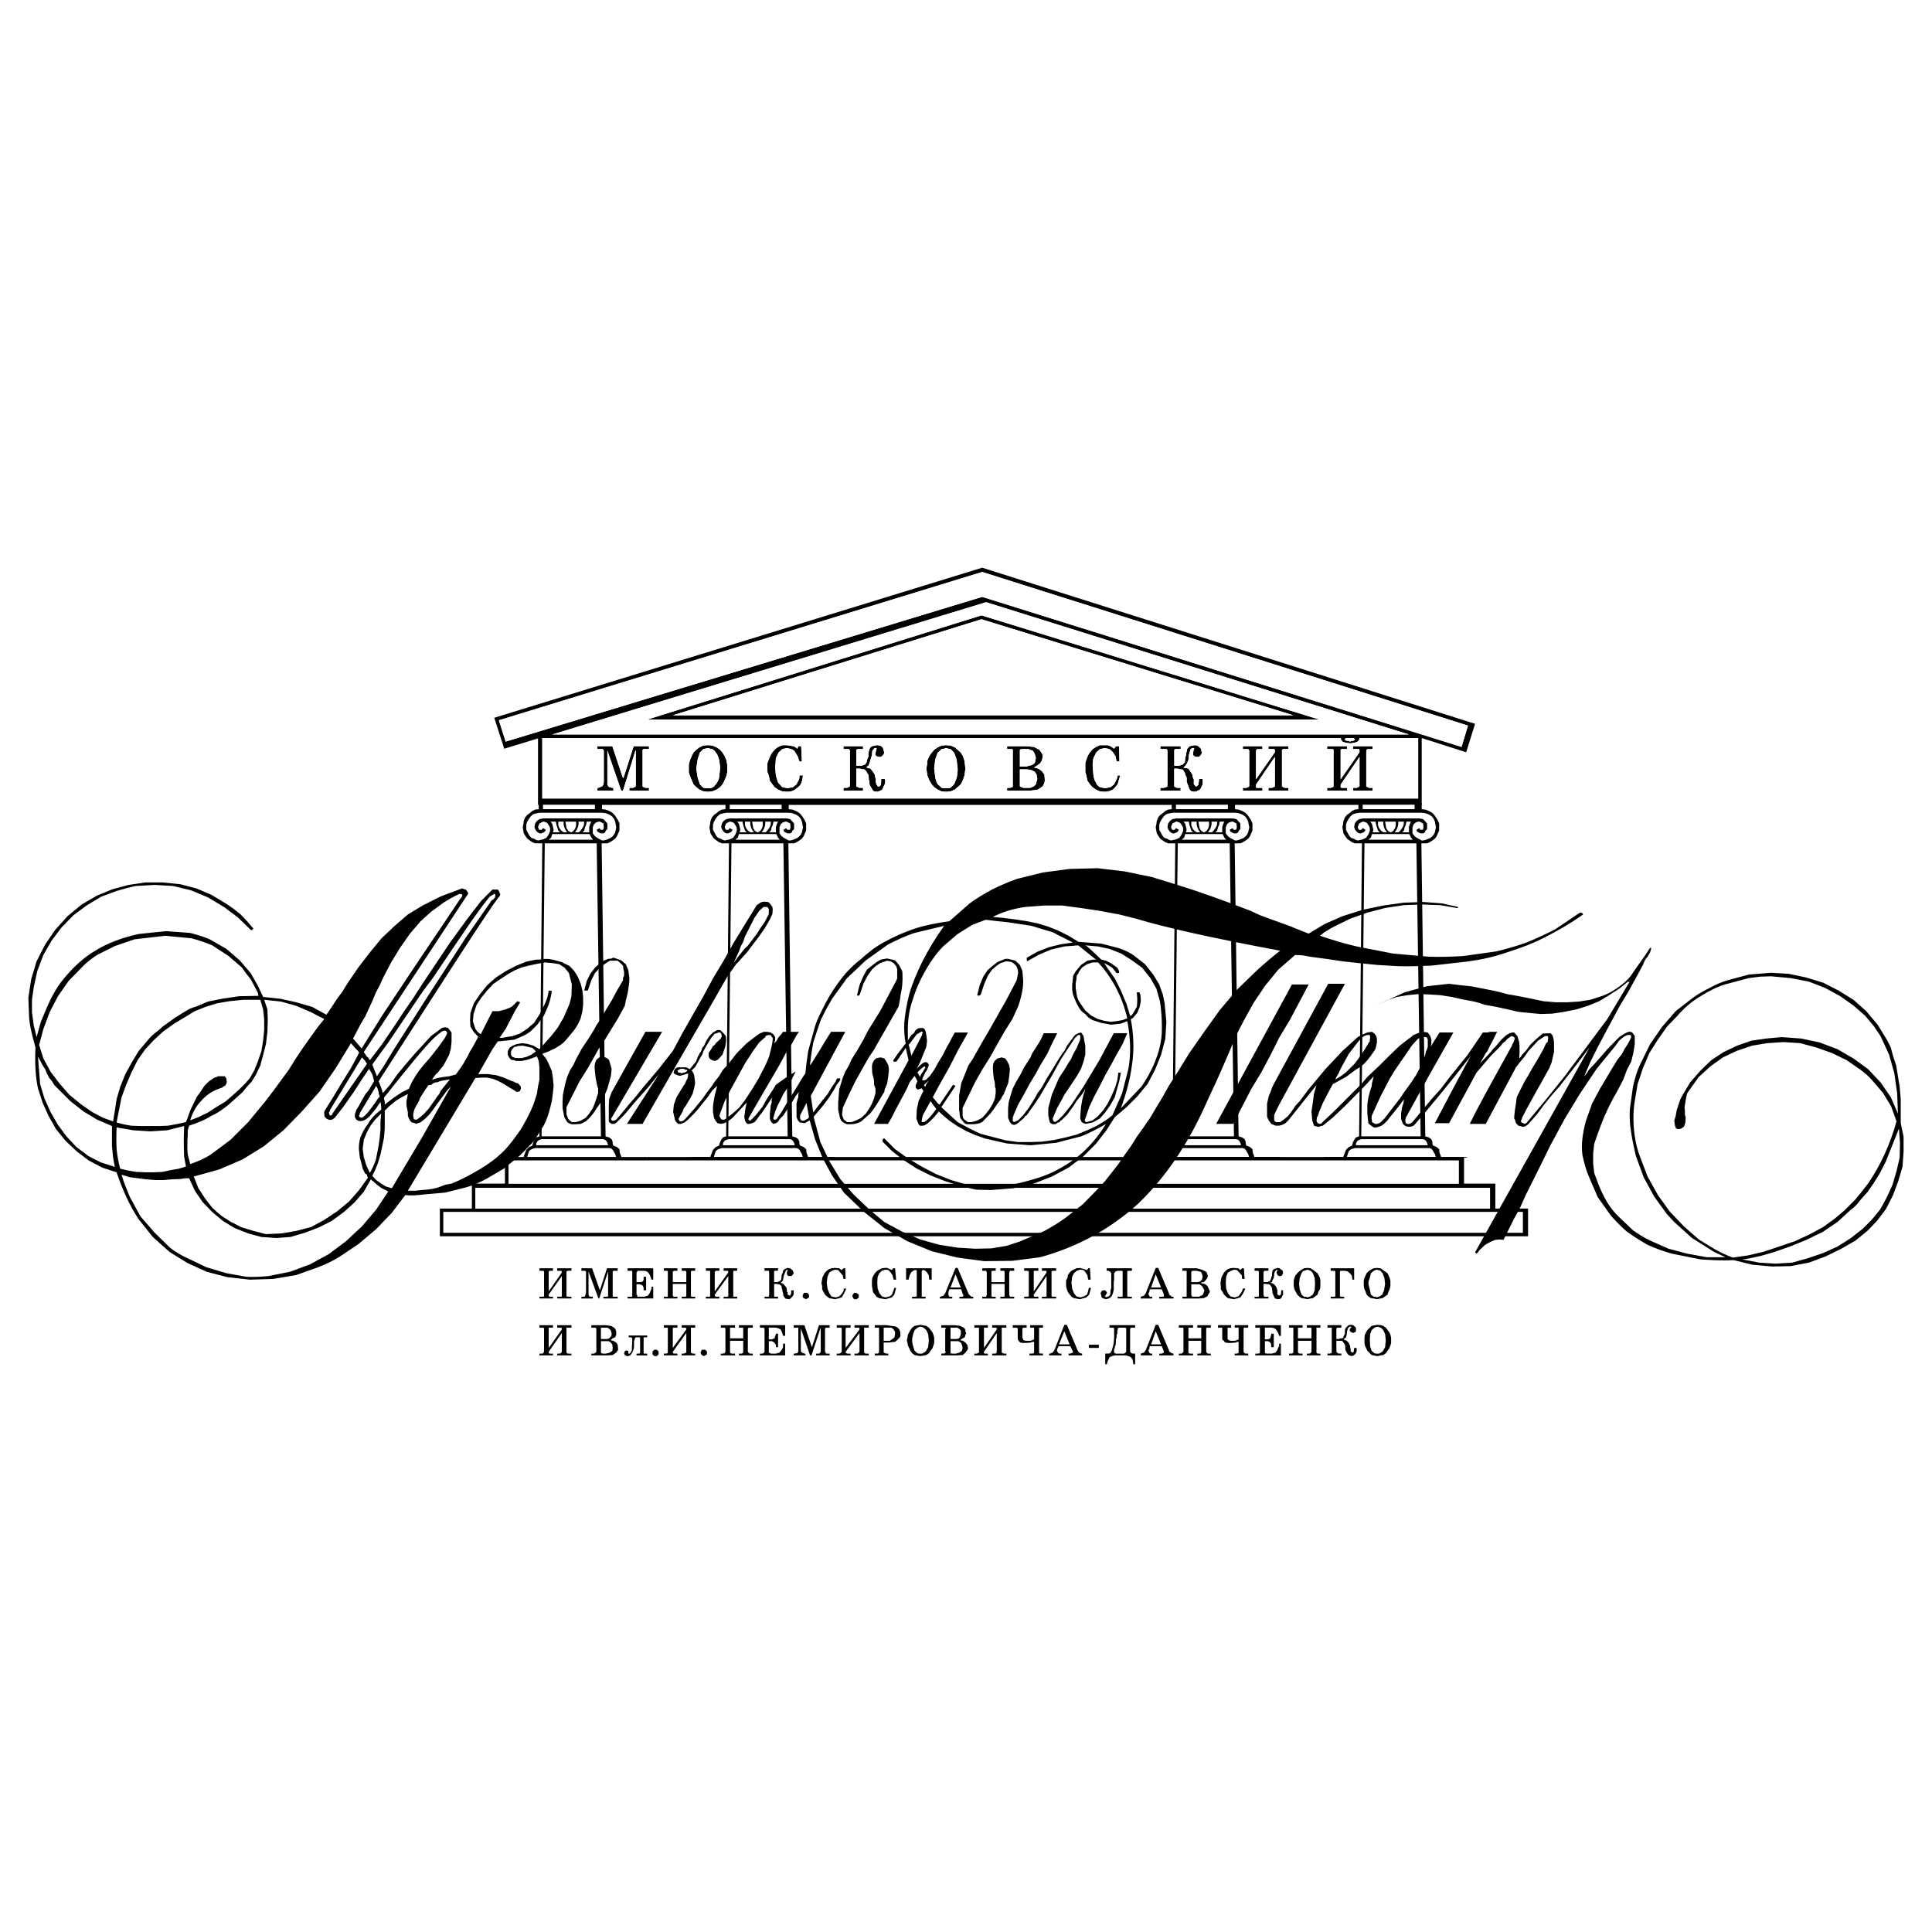 <?xml version="1.0" encoding="utf-8"?>
<!-- Generator: Adobe Illustrator 13.0.0, SVG Export Plug-In . SVG Version: 6.00 Build 14948)  -->
<!DOCTYPE svg PUBLIC "-//W3C//DTD SVG 1.0//EN" "http://www.w3.org/TR/2001/REC-SVG-20010904/DTD/svg10.dtd">
<svg version="1.0" id="Layer_1" xmlns="http://www.w3.org/2000/svg" xmlns:xlink="http://www.w3.org/1999/xlink" x="0px" y="0px"
	 width="192.756px" height="192.756px" viewBox="0 0 192.756 192.756" enable-background="new 0 0 192.756 192.756"
	 xml:space="preserve">
<g>
	<polygon fill-rule="evenodd" clip-rule="evenodd" fill="#FFFFFF" points="0,0 192.756,0 192.756,192.756 0,192.756 0,0 	"/>
	<path fill-rule="evenodd" clip-rule="evenodd" d="M116.478,74.983v3.477h-0.036l-0.07,0.071l-0.248,0.071h-0.355v0.284h2.022
		v-0.284h-0.354l-0.178-0.071l-0.106-0.071v-1.774h0.354l0.213,0.071h0.178l0.143,0.071l0.105,0.177l0.071,0.107l0.036,0.177
		l0.142,0.284v0.426l0.177,0.461c0.036,0.177,0.107,0.319,0.213,0.426c0.071,0.071,0.249,0.106,0.426,0.106l0.178-0.036l0.106-0.071
		l0.178-0.071l0.142-0.178l0.178-0.39v-0.532h-0.355l-0.07,0.567l-0.178,0.178h-0.106l-0.071-0.106l-0.105-0.106v-0.497
		l-0.071-0.107l-0.071-0.354l-0.178-0.284l-0.213-0.319l-0.496-0.106l0.178-0.177l0.177-0.249l0.142-0.354l0.036-0.461
		c0.071-0.284,0.142-0.461,0.177-0.604l0.178-0.106h0.178V74.7l-0.035,0.035l-0.071,0.355v0.249l0.106,0.106l0.178,0.071h0.318
		l0.213-0.249l0.071-0.213l-0.071-0.142v-0.106l-0.035-0.106l-0.142-0.142l-0.213-0.177l-0.319-0.036l-0.461,0.106l-0.107,0.106
		l-0.142,0.177l-0.035,0.249l-0.071,0.177v0.249l-0.07,0.106v0.106l-0.036,0.248v0.178l-0.248,0.248l-0.178,0.036l-0.106,0.071
		h-0.532v-1.597l0.106-0.071h0.532v-0.284h-2.022v0.284h0.604l0.106,0.142V74.983L116.478,74.983z M110.694,74.735l0.284,0.249
		l0.318,0.461l0.107,0.532h0.283l-0.035-1.526h-0.319l-0.178,0.249l-0.354-0.249l-0.284-0.106h-0.78l-0.391,0.177l-0.319,0.213
		l-0.283,0.319l-0.178,0.284l-0.178,0.426l-0.106,0.39v0.852l0.106,0.391l0.106,0.497l0.249,0.355l0.248,0.284l0.354,0.249
		l0.391,0.177l0.496,0.036c0.355,0,0.639-0.106,0.888-0.284l0.39-0.461l0.249-0.887h-0.249l-0.035,0.213l-0.07,0.178l-0.249,0.497
		l-0.354,0.284l-0.532,0.106l-0.532-0.106c-0.178-0.106-0.354-0.284-0.391-0.461c-0.142-0.177-0.177-0.354-0.248-0.674l-0.071-0.816
		c-0.035-0.355,0-0.639,0.071-0.958l0.284-0.568l0.354-0.319l0.496-0.106L110.694,74.735L110.694,74.735z M103.775,76.154
		l0.178-0.284l0.07-0.354v-0.177l-0.07-0.178l-0.248-0.354l-0.532-0.284l-0.745-0.071h-1.951v0.284h0.531l0.036,0.071v3.654
		l-0.036,0.071l-0.248,0.071h-0.283v0.284h2.306l0.745-0.106l0.496-0.319l0.178-0.355l0.035-0.213v-0.142l-0.035-0.461l-0.248-0.355
		l-0.355-0.248l-0.425-0.106l0.354-0.249L103.775,76.154L103.775,76.154z M103.243,75.232l0.106,0.39l-0.106,0.497l-0.284,0.213
		l-0.318,0.071l-0.213,0.071h-0.675v-1.667l0.143-0.071h0.709l0.178,0.071l0.284,0.106L103.243,75.232L103.243,75.232z
		 M102.889,76.828l0.354,0.177l0.178,0.284l0.071,0.426l-0.143,0.532l-0.213,0.213l-0.354,0.142h-0.71l-0.177-0.071l-0.143-0.071
		v-1.703h0.71L102.889,76.828L102.889,76.828z M134.998,73.919h-0.178l-0.106,0.071l-0.177-0.071h-0.143l-0.177-0.071l-0.036-0.036
		v-0.071h0.036V73.67h0.071l0.07-0.035h0.639l0.106,0.035v0.071h0.071v0.071l-0.071,0.036L134.998,73.919L134.998,73.919z
		 M135.637,73.67v-0.035h5.854v6.031H54.104v-6.031h79.652l0.071,0.213l0.106,0.142l0.284,0.106l0.496,0.071l0.462-0.071
		l0.283-0.106l0.143-0.177L135.637,73.67L135.637,73.67z M136.949,74.451h-1.951v0.284h0.604l0.035,0.178v0.142l-1.881,2.697v-2.945
		l0.071-0.071h0.567v-0.284h-1.986v0.284h0.567l0.071,0.071v3.654l-0.071,0.071l-0.213,0.071h-0.354v0.284h1.986v-0.284h-0.567
		l-0.071-0.071v-0.249l1.881-2.767v2.945h-0.035l-0.071,0.071l-0.178,0.071h-0.354v0.284h1.951v-0.284h-0.354l-0.178-0.071
		l-0.07-0.071h-0.036v-3.583l0.106-0.142h0.532V74.451L136.949,74.451z M126.554,74.735h0.567l0.071,0.071v0.248l-1.88,2.697v-2.874
		l0.105-0.142h0.533v-0.284h-1.952v0.284h0.532l0.106,0.142v3.583h-0.035l-0.071,0.071l-0.178,0.071h-0.354v0.284h1.952v-0.284
		h-0.604l-0.035-0.071v-0.249l1.88-2.767v2.945l-0.106,0.071l-0.178,0.071h-0.354v0.284h1.987v-0.284h-0.355l-0.177-0.071
		l-0.106-0.071v-3.654l0.106-0.071h0.532v-0.284h-1.987V74.735L126.554,74.735z M146.458,72.394L97.992,57.066L49.775,71.861
		l0.674,2.129l47.543-14.44l47.827,14.972L146.458,72.394L146.458,72.394z M141.846,80.305H53.678V73.67L50.307,74.7l-0.994-3.087
		L97.992,56.64l49.176,15.576l-0.887,2.838l-4.436-1.419V80.305L141.846,80.305z M98.383,60.082L55.097,73.28h85.472L98.383,60.082
		L98.383,60.082z M146.068,115.43H81.139h0.461h-8.977h0.532H64.57v0.072H50.378v2.59h-3.299v2.484h-3.193v2.766h108.569v-2.766
		h-3.264v-2.484h-3.122V115.43L146.068,115.43z M50.733,118.092h94.802v-2.307H50.733V118.092L50.733,118.092z M47.433,120.576
		h101.225v-2.059H47.433V120.576L47.433,120.576z M44.24,122.988h107.682v-2.059H44.24V122.988L44.24,122.988z M115.307,126.5
		l-0.993,2.52l-0.178,0.248l-0.319,0.107v0.176h1.136v-0.176h-0.249l-0.035-0.107l-0.071-0.07v-0.213l0.071-0.072l0.035-0.283h1.207
		l0.213,0.533v0.176l-0.106,0.037h-0.355v0.176h1.419v-0.176h-0.177l-0.248-0.213l-0.036-0.143l-1.064-2.52H115.307L115.307,126.5z
		 M115.307,127.139l0.532,1.312h-0.993L115.307,127.139L115.307,127.139z M117.968,126.785h0.426v2.59h-0.426v0.176h1.597
		l0.532-0.035l0.354-0.178l0.178-0.318l0.07-0.107v-0.105l-0.142-0.318l-0.106-0.213l-0.248-0.178l-0.355-0.072v-0.07l0.249-0.035
		l0.177-0.178l0.178-0.248l0.071-0.248l-0.071-0.035v-0.143l-0.106-0.178l-0.071-0.035l-0.354-0.178l-0.532-0.143h-1.419V126.785
		L117.968,126.785z M118.961,126.785h0.426l0.248,0.07l0.178,0.035l0.106,0.178l0.071,0.318l-0.071,0.285l-0.177,0.178l-0.249,0.07
		h-0.639v-1.029L118.961,126.785L118.961,126.785z M110.694,126.855h0.071l0.035,0.105l0.07,0.072v1.455l-0.07,0.248l-0.035,0.426
		l-0.143,0.176l-0.178,0.037l-0.035,0.07l-0.07-0.07h-0.107v-0.037l0.107-0.141v-0.035l0.105-0.143v-0.035l-0.035-0.072l-0.07-0.105
		l-0.071-0.07h-0.213l-0.142,0.07l-0.106,0.213l0.07,0.248l0.036,0.178l0.177,0.105l0.249,0.072l0.283-0.072l0.178-0.105
		l0.142-0.178l0.106-0.283l0.071-0.32v-0.744l0.035-0.248v-0.639l0.142-0.178l0.213-0.07h0.426l0.071,0.07v2.482l-0.071,0.037
		h-0.426v0.176h1.42v-0.176h-0.391l-0.07-0.037v-2.482l0.07-0.07h0.391v-0.25h-2.52v0.25h0.178L110.694,126.855L110.694,126.855z
		 M108.743,126.535h-0.178l-0.106,0.178l-0.142-0.035l-0.178-0.07l-0.391-0.107l-0.354,0.035l-0.496,0.25l-0.178,0.176l-0.178,0.25
		l-0.035,0.283l-0.143,0.248v0.568l0.071,0.318l0.106,0.283l0.355,0.463l0.248,0.141l0.603,0.107l0.639-0.178l0.284-0.283
		l0.178-0.674h-0.213l-0.071,0.318l-0.106,0.355l-0.319,0.176l-0.354,0.107l-0.391-0.107l-0.248-0.318l-0.178-0.461l-0.07-0.604
		l0.07-0.568l0.178-0.354l0.283-0.248l0.319-0.107l0.355,0.035l0.213,0.248l0.177,0.285l0.071,0.426h0.248L108.743,126.535
		L108.743,126.535z M110.979,132.461h0.142l0.035,0.107v0.957l-0.035,0.426l-0.071,0.355l-0.07,0.213l-0.036,0.178l-0.142,0.248
		l-0.035,0.07h-0.071l-0.106,0.035h-0.319v1.064h0.177c0-0.178,0.071-0.355,0.143-0.461l0.106-0.248l0.248-0.107l0.284-0.07h1.135
		l0.213,0.07l0.249,0.107l0.177,0.248l0.071,0.461h0.178v-1.064H113l-0.105-0.035l-0.143-0.143v-2.305l0.071-0.107h0.426v-0.248
		h-2.555v0.248H110.979L110.979,132.461z M108.637,134.482h0.993v-0.318h-0.993V134.482L108.637,134.482z M111.227,134.342
		l0.07-0.107l0.036-0.354v-0.248l0.071-0.178v-0.285l0.07-0.105v-0.32l0.035-0.035v-0.178l0.143-0.07h0.639l0.07,0.107v2.305
		l-0.142,0.143l-0.106,0.035h-0.816l-0.142-0.105v-0.355l0.071-0.107V134.342L111.227,134.342z M118.926,129.338l-0.071-0.141
		v-1.064h0.816l0.248,0.178l0.106,0.178l0.143,0.248l-0.143,0.426l-0.178,0.105l-0.213,0.107h-0.674L118.926,129.338
		L118.926,129.338z M115.307,132.178l-0.993,2.52l-0.178,0.248l-0.319,0.105v0.178h1.136v-0.178h-0.106l-0.143-0.035l-0.035-0.07
		l-0.071-0.107v-0.178l0.071-0.07l0.035-0.283h1.207l0.213,0.531v0.107l-0.213,0.105h-0.249v0.178h1.419v-0.178l-0.177-0.035
		l-0.106-0.07l-0.142-0.107l-0.036-0.141l-1.064-2.52H115.307L115.307,132.178z M114.846,134.129l0.461-1.312l0.532,1.312H114.846
		L114.846,134.129z M119.032,132.213h-1.419v0.248h0.426l0.035,0.107v2.305l-0.178,0.178h-0.283v0.178h1.419v-0.178h-0.249
		l-0.177-0.035l-0.036-0.07v-1.172h1.277v1.172l-0.035,0.07l-0.142,0.035h-0.213v0.178h1.349v-0.178h-0.249l-0.106-0.035
		l-0.106-0.143v-2.305l0.036-0.107h0.426v-0.248h-1.349v0.248h0.39v1.064h-1.277v-1.064h0.462V132.213L119.032,132.213z
		 M105.018,126.785h0.354v-0.25h-1.419v0.25h0.426l0.035,0.105v0.07l-1.277,1.881v-1.986l0.036-0.07h0.425v-0.25h-1.419v0.25h0.355
		l0.106,0.07v2.482l-0.106,0.037h-0.355v0.176h1.419v-0.176h-0.354l-0.106-0.037v-0.176l1.277-1.846v2.021l-0.035,0.037h-0.426
		v0.176h1.419v-0.176h-0.354l-0.106-0.037v-2.482L105.018,126.785L105.018,126.785z M100.228,126.855v1.064h-1.312v-1.064
		l0.071-0.07h0.354v-0.25h-1.349v0.25h0.391v0.07l0.07,0.035v2.307l-0.07,0.141v0.037h-0.391v0.176h1.349v-0.176h-0.354
		l-0.071-0.037v-1.24h1.312v1.24l-0.071,0.037h-0.354v0.176h1.384v-0.176h-0.426v-0.037l-0.071-0.141v-2.307l0.071-0.035v-0.07
		h0.426v-0.25h-1.384v0.25h0.354L100.228,126.855L100.228,126.855z M99.447,132.639l-1.277,1.844v-2.021h0.391v-0.248h-1.349v0.248
		h0.461v2.484l-0.213,0.105h-0.249v0.178h1.349v-0.178h-0.284l-0.106-0.035v-0.143l1.277-1.879v1.879l-0.035,0.072v0.07
		l-0.178,0.035h-0.248v0.178h1.419v-0.178h-0.249l-0.213-0.105v-2.484h0.462v-0.248h-1.419v0.248h0.426l0.035,0.107V132.639
		L99.447,132.639z M102.782,132.461h0.391v1.172l-0.355,0.141h-0.461l-0.248-0.07l-0.106-0.248v-0.887l0.07-0.107h0.355v-0.248
		h-1.384v0.248h0.426l0.07,0.107v0.957l0.036,0.178l0.07,0.07l0.071,0.107l0.106,0.07l0.178,0.035h0.426l0.39-0.035l0.178-0.07
		h0.178v1.064l-0.036,0.07l-0.178,0.035h-0.248v0.178h1.349v-0.178h-0.213l-0.142-0.035l-0.036-0.07v-2.484h0.391v-0.248h-1.277
		V132.461L102.782,132.461z M105.479,134.66v-0.07l0.143-0.283h1.17l0.249,0.531v0.107l-0.249,0.105h-0.177v0.178h1.348v-0.178
		l-0.177-0.035l-0.106-0.07l-0.106-0.107l-0.071-0.141l-1.064-2.52h-0.248l-0.993,2.52l-0.178,0.248l-0.248,0.105h-0.107v0.178
		h1.242v-0.178h-0.178l-0.105-0.035l-0.071-0.07l-0.071-0.107l-0.035-0.07v-0.07h0.035V134.66L105.479,134.66z M106.188,132.816
		l0.532,1.312h-1.064L106.188,132.816L106.188,132.816z M136.523,126.855l-0.177,0.178l-0.213,0.461l-0.071,0.283v0.533l0.071,0.318
		l0.106,0.213l0.106,0.32l0.177,0.176l0.249,0.178l0.283,0.035l0.319,0.072l0.355-0.072l0.213-0.035l0.496-0.354l0.106-0.32
		l0.106-0.213l0.071-0.318v-0.533l-0.071-0.283l-0.213-0.461l-0.496-0.355l-0.213-0.143l-0.355-0.035l-0.319,0.035l-0.283,0.143
		L136.523,126.855L136.523,126.855z M137.375,126.678l0.355,0.107l0.213,0.248l0.177,0.461l0.071,0.604l-0.106,0.639l-0.178,0.426
		l-0.319,0.213h-0.106l-0.106,0.07l-0.142-0.07h-0.178l-0.283-0.213l-0.106-0.498l-0.143-0.566c0-0.248,0.071-0.426,0.143-0.604
		l0.106-0.461l0.283-0.248l0.178-0.072L137.375,126.678L137.375,126.678z M135.104,127.672v-1.137h-2.342v0.25h0.391l0.071,0.07
		v2.482l-0.071,0.037h-0.391v0.176h1.349v-0.176h-0.284l-0.142-0.037v-2.482l0.07-0.07h0.426l0.284,0.07l0.248,0.213l0.178,0.248
		l0.035,0.355H135.104L135.104,127.672z M130.988,126.678l-0.248-0.143l-0.283-0.035l-0.355,0.035l-0.248,0.143l-0.248,0.178
		l-0.178,0.178l-0.178,0.213l-0.106,0.248l-0.07,0.283v0.533l0.07,0.318l0.106,0.213l0.178,0.32l0.178,0.176l0.248,0.178
		l0.248,0.035l0.355,0.072l0.283-0.072l0.248-0.035l0.462-0.354l0.106-0.32l0.142-0.213l0.036-0.318v-0.533l-0.036-0.283
		l-0.248-0.461L130.988,126.678L130.988,126.678z M130.562,126.713l0.178,0.072l0.106,0.07l0.142,0.178l0.178,0.461l0.035,0.604
		l-0.035,0.639l-0.178,0.426l-0.318,0.213h-0.107l-0.105,0.07l-0.178-0.07h-0.178l-0.248-0.213l-0.178-0.498l-0.07-0.566l0.07-0.604
		l0.178-0.461l0.106-0.178l0.142-0.07l0.355-0.107L130.562,126.713L130.562,126.713z M131.344,132.568v-0.107h0.391v-0.248h-1.349
		v0.248h0.426l0.035,0.107v0.957h-1.348v-1.064h0.461v-0.248h-1.349v0.248h0.426v2.484l-0.07,0.07l-0.106,0.035h-0.249v0.178h1.349
		v-0.178h-0.284l-0.106-0.035l-0.07-0.07v-1.172h1.348v1.1l-0.106,0.143l-0.106,0.035h-0.248v0.178h1.349v-0.178h-0.213
		l-0.143-0.035l-0.035-0.07V132.568L131.344,132.568z M134.644,132.391v-0.035h0.106l0.07,0.035v0.07h-0.07l-0.106,0.248l0.07,0.107
		l0.036,0.07l0.248,0.107l0.248-0.107l0.036-0.07v-0.355l-0.106-0.105l-0.178-0.143l-0.178-0.035c-0.177,0-0.283,0.035-0.354,0.105
		l-0.177,0.178l-0.071,0.107l-0.036,0.176v0.32l-0.142,0.283v0.072l-0.106,0.105h-0.178l-0.177,0.07h-0.249v-1.027l0.071-0.107
		h0.426v-0.248h-1.384v0.248h0.426v2.484l-0.07,0.07l-0.107,0.035h-0.248v0.178h1.384v-0.178h-0.248l-0.106-0.035l-0.143-0.143v-1.1
		h0.497l0.106,0.035l0.106,0.143l0.142,0.213l0.036,0.178v0.318l0.142,0.285l0.178,0.248l0.283,0.105l0.249-0.07l0.177-0.178
		l0.106-0.213v-0.355h-0.248l-0.035,0.355l-0.071,0.107h-0.071l-0.106-0.072l-0.07-0.035v-0.248l-0.036-0.107v-0.141l-0.07-0.178
		l-0.106-0.213l-0.178-0.178l-0.319-0.141l0.249-0.213l0.07-0.25l0.035-0.354c0.071-0.178,0.071-0.285,0.143-0.355L134.644,132.391
		L134.644,132.391z M126.128,126.785h0.426v-0.25h-1.384v0.25h0.355l0.07,0.07v2.482l-0.07,0.037h-0.355v0.176h1.384v-0.176h-0.426
		v-0.037l-0.071-0.141v-1.1h0.249l0.177,0.035h0.107l0.142,0.07l0.035,0.072l0.142,0.213v0.176l0.036,0.072v0.248l0.248,0.566
		l0.284,0.072h0.142l0.178-0.072l0.035-0.035l0.178-0.354v-0.426h-0.178l-0.035,0.426l-0.178,0.105l-0.071-0.07l-0.07-0.035h-0.035
		v-0.426l-0.071-0.248l-0.106-0.178l-0.178-0.213l-0.354-0.143l0.177-0.035l0.036-0.178l0.142-0.248l0.035-0.283
		c0-0.25,0.071-0.355,0.143-0.426l0.106-0.072l0.071-0.035v0.035h0.035l-0.035,0.072l-0.071,0.105v0.143l0.106,0.213l0.142,0.07
		h0.178l0.106-0.07l0.106-0.213l-0.036-0.248l-0.142-0.107l-0.178-0.143l-0.177-0.035l-0.355,0.107l-0.177,0.178v0.105l-0.036,0.178
		v0.248l-0.07,0.07v0.107l-0.071,0.178l-0.035,0.07l-0.071,0.107h-0.106l-0.071,0.07h-0.426v-1.029l0.071-0.035V126.785
		L126.128,126.785z M121.516,132.461h0.426v1.064l0.035,0.178l0.143,0.07l0.035,0.107l0.142,0.07l0.178,0.035h0.391l0.426-0.035
		l0.106-0.07h0.177v1.064l-0.035,0.07l-0.142,0.035h-0.213v0.178h1.348v-0.178h-0.248l-0.106-0.035l-0.106-0.143v-2.305l0.035-0.107
		h0.426v-0.248h-1.348v0.248h0.39v1.172l-0.354,0.141h-0.461l-0.178-0.07l-0.106-0.107v-1.135h0.354v-0.248h-1.312V132.461
		L121.516,132.461z M126.838,132.461c0.178,0,0.354,0.07,0.461,0.178c0.143,0.178,0.248,0.355,0.319,0.639h0.178v-1.064h-2.555
		v0.248h0.461v2.484l-0.035,0.07l-0.178,0.035h-0.248v0.178h2.555v-1.17h-0.178v0.248l-0.071,0.105l-0.105,0.285l-0.178,0.248
		l-0.355,0.105h-0.531l-0.143-0.035l-0.035-0.07v-1.137h0.283l0.178,0.072l0.106,0.105l0.071,0.178v0.248h0.248v-1.348h-0.248v0.035
		l-0.106,0.426l-0.142,0.07l-0.178,0.037h-0.213v-1.172H126.838L126.838,132.461z M72.092,75.09l-0.248-0.284l-0.355-0.249
		l-0.426-0.177l-0.39-0.036l-0.497,0.036l-0.39,0.177l-0.319,0.249l-0.284,0.284l-0.178,0.355l-0.177,0.425l-0.106,0.426v0.745
		l0.106,0.355l0.355,0.852l0.284,0.284l0.319,0.249l0.39,0.177l0.497,0.036l0.39-0.036c0.177-0.071,0.319-0.142,0.426-0.177
		l0.355-0.249l0.248-0.284l0.213-0.426l0.178-0.426l0.071-0.355v-0.745l-0.071-0.426l-0.178-0.425L72.092,75.09L72.092,75.09z
		 M76.562,76.58v0.425l0.142,0.391l0.106,0.497l0.249,0.355l0.213,0.284l0.355,0.249l0.426,0.177l0.461,0.036l0.426-0.036
		c0.178-0.071,0.355-0.142,0.461-0.249c0.177-0.106,0.355-0.284,0.497-0.461c0.106-0.249,0.177-0.532,0.213-0.887h-0.354v0.213
		l-0.036,0.178l-0.249,0.497l-0.354,0.284l-0.533,0.106l-0.532-0.106l-0.426-0.461l-0.213-0.674l-0.071-0.816l0.071-0.958
		l0.284-0.568l0.355-0.319l0.461-0.106l0.426,0.106c0.178,0.071,0.284,0.142,0.355,0.249l0.284,0.461l0.178,0.532h0.248
		l-0.071-1.526h-0.284L79.543,74.7l-0.178-0.142l-0.177-0.106l-0.709-0.106h-0.426l-0.426,0.177l-0.284,0.213l-0.284,0.319
		l-0.177,0.284l-0.178,0.426l-0.142,0.39V76.58L76.562,76.58z M70.85,74.7l0.213,0.035l0.248,0.178l0.107,0.177
		c0.177,0.177,0.248,0.426,0.319,0.674c0.036,0.284,0.107,0.567,0.107,0.922l-0.107,0.958c-0.071,0.249-0.177,0.426-0.319,0.604
		L71.24,78.46l-0.213,0.142l-0.177,0.035h-0.426l-0.249-0.035l-0.354-0.355l-0.213-0.674l-0.142-0.887v-0.036l0.142-0.887
		l0.213-0.674l0.354-0.355l0.497-0.106L70.85,74.7L70.85,74.7z M63.435,74.877v3.548l-0.106,0.106l-0.177,0.071h-0.355v0.284h1.952
		v-0.284h-0.355l-0.177-0.071l-0.106-0.071v-3.654l0.106-0.071h0.532v-0.284h-1.526l-1.029,3.193h-0.036l-1.064-3.193h-1.49v0.284
		h0.532l0.106,0.142v3.122l-0.035,0.284l-0.142,0.178l-0.355,0.142h-0.106v0.284H61.2v-0.284h-0.178l-0.106-0.071h-0.142
		l-0.107-0.106l-0.071-0.142v-3.406l1.384,4.009h0.177l1.242-4.009H63.435L63.435,74.877z M94.622,74.7l0.213,0.035l0.355,0.355
		l0.249,0.674l0.106,0.922c0,0.354-0.036,0.674-0.106,0.958l-0.249,0.604l-0.213,0.213l-0.177,0.142l-0.178,0.035h-0.426
		l-0.248-0.035l-0.178-0.178l-0.213-0.177c-0.142-0.178-0.177-0.426-0.248-0.674l-0.106-0.887v-0.036l0.106-0.887l0.248-0.674
		l0.213-0.177l0.178-0.178l0.248-0.035l0.178-0.071L94.622,74.7L94.622,74.7z M94.374,74.345l-0.426,0.036l-0.391,0.177
		l-0.354,0.249l-0.249,0.284l-0.249,0.355l-0.177,0.425l-0.036,0.426l-0.071,0.355v0.036l0.106,0.709l0.177,0.426l0.249,0.426
		l0.249,0.284l0.354,0.249l0.391,0.177l0.426,0.036l0.461-0.036l0.426-0.177l0.284-0.249l0.319-0.284l0.212-0.426l0.142-0.426
		l0.106-0.709l-0.106-0.816l-0.142-0.425l-0.212-0.355l-0.319-0.284l-0.284-0.249l-0.426-0.177L94.374,74.345L94.374,74.345z
		 M88.058,74.558L87.81,74.38l-0.355-0.036l-0.461,0.106l-0.142,0.106l-0.106,0.177l-0.071,0.249l-0.036,0.177v0.355l-0.071,0.106
		l-0.071,0.248l-0.035,0.178l-0.071,0.106l-0.107,0.142l-0.142,0.036l-0.177,0.071h-0.533v-1.597l0.142-0.071h0.532v-0.284h-1.951
		v0.284h0.532l0.106,0.142v3.583h-0.071l-0.035,0.071l-0.178,0.071h-0.354v0.284h1.951v-0.284h-0.354l-0.178-0.071l-0.142-0.071
		v-1.774h0.355l0.249,0.071h0.177l0.106,0.071l0.142,0.177l0.035,0.107l0.142,0.177l0.036,0.284v0.178l0.071,0.248v0.249
		l0.106,0.213l0.249,0.426c0.071,0.071,0.248,0.106,0.426,0.106l0.177-0.036l0.106-0.071l0.177-0.071l0.106-0.178l0.071-0.177
		l0.106-0.213c0.071-0.178,0.071-0.355,0-0.532h-0.355c0,0.284,0,0.461-0.035,0.567l-0.071,0.142l-0.106,0.036h-0.142l-0.035-0.106
		l-0.071-0.071v-0.035l-0.071-0.178v-0.319l-0.036-0.107l-0.071-0.354L87.1,77.005l-0.249-0.319l-0.39-0.106l0.035-0.106
		l0.142-0.071l0.106-0.249l0.106-0.354l0.142-0.461l0.036-0.426l0.142-0.178l0.106-0.106h0.177v0.106l-0.106,0.355v0.249
		l0.106,0.106l0.178,0.071h0.284l0.249-0.249l0.071-0.213l-0.071-0.142v-0.106L88.058,74.558L88.058,74.558z M97.922,61.395
		l33.705,10.396H64.57L97.922,61.395L97.922,61.395z M67.125,71.364h61.912l-31.115-9.58L67.125,71.364L67.125,71.364z
		 M73.547,126.785v-0.25h-1.349v0.25h0.426l0.036,0.105v0.07l-1.349,1.881v-1.951l0.107-0.105h0.354v-0.25h-1.348v0.25h0.426v2.59
		h-0.426v0.176h1.348v-0.176h-0.354l-0.107-0.107v-0.105l1.349-1.846v2.021l-0.106,0.037h-0.355v0.176h1.349v-0.176h-0.355
		l-0.036-0.037v-2.482l0.036-0.07H73.547L73.547,126.785z M76.704,126.785v0.07l0.036,0.035v2.307l-0.036,0.141v0.037h-0.426v0.176
		h1.349v-0.176h-0.355l-0.036-0.037v-1.24h0.213l0.178,0.035h0.142l0.036,0.07l0.142,0.072l0.035,0.105v0.107l0.071,0.176v0.143
		l0.071,0.178l0.035,0.283l0.178,0.283l0.319,0.072h0.106l0.106-0.072l0.177-0.176l0.142-0.213v-0.426h-0.249v0.283l-0.106,0.248
		h-0.071l-0.106-0.07l-0.071-0.035v-0.25h-0.071v-0.176l-0.035-0.248l-0.142-0.178l-0.178-0.213l-0.284-0.143l0.106-0.035
		l0.142-0.178l0.035-0.248l0.071-0.283l0.177-0.426l0.071-0.072l0.106-0.035v0.107l-0.071,0.105v0.248l0.071,0.107l0.107,0.07h0.248
		l0.106-0.07l0.142-0.213l-0.071-0.248l-0.107-0.107l-0.177-0.143l-0.249-0.035l-0.284,0.107l-0.177,0.178v0.105l-0.142,0.355v0.141
		l-0.035,0.285l-0.071,0.07l-0.106,0.107h-0.071l-0.106,0.07h-0.355v-1.064l0.036-0.07h0.355v-0.25h-1.349v0.25H76.704
		L76.704,126.785z M69.005,126.785h0.355v-0.25h-1.348v0.25h0.354l0.107,0.07v1.064h-1.348v-1.029l0.106-0.105h0.355v-0.25h-1.348
		v0.25h0.354l0.036,0.07v2.482l-0.036,0.037h-0.354v0.176h1.348v-0.176h-0.355l-0.071-0.037l-0.035-0.141v-1.1h1.348v1.24
		l-0.107,0.037h-0.354v0.176h1.348v-0.176h-0.355l-0.071-0.037v-2.482L69.005,126.785L69.005,126.785z M69.183,132.461h0.177v-0.248
		h-1.348v0.248h0.39l0.071,0.07v0.107l-1.348,1.844v-1.914l0.035-0.107h0.426v-0.248h-1.348v0.248h0.39v2.484l-0.036,0.07
		l-0.142,0.035h-0.213v0.178h1.348v-0.178h-0.284l-0.142-0.035l-0.035-0.07v-0.072l1.348-1.879v1.951l-0.249,0.105h-0.213v0.178
		h1.348v-0.178h-0.177l-0.178-0.035l-0.071-0.07v-2.484H69.183L69.183,132.461z M71.915,132.461h0.39l0.071,0.107v2.305
		l-0.106,0.143l-0.142,0.035h-0.213v0.178h1.419v-0.178h-0.32l-0.106-0.035l-0.071-0.07v-1.172h1.313v1.172l-0.071,0.07
		l-0.106,0.035h-0.248v0.178h1.383v-0.178h-0.248l-0.106-0.035l-0.142-0.143v-2.305l0.071-0.107h0.425v-0.248h-1.383v0.248h0.426
		v1.064h-1.313v-1.064h0.497v-0.248h-1.419V132.461L71.915,132.461z M76.278,132.568v2.305l-0.106,0.143l-0.142,0.035h-0.213v0.178
		h2.519v-1.17h-0.213v0.354l-0.142,0.285l-0.213,0.248l-0.354,0.105h-0.497l-0.213-0.105v-1.137h0.284l0.177,0.072l0.106,0.105
		l0.142,0.178v0.248h0.213v-1.348h-0.213v0.035l-0.142,0.426l-0.284,0.107h-0.284v-1.172h0.639c0.177,0,0.355,0.07,0.532,0.178
		c0.106,0.178,0.178,0.355,0.249,0.639h0.213v-1.064h-2.519v0.248h0.39L76.278,132.568L76.278,132.568z M63.612,126.785h0.603
		c0.177,0,0.355,0.07,0.461,0.176c0.142,0.178,0.249,0.426,0.32,0.711h0.177v-1.137h-2.555v0.25h0.426l0.036,0.07v2.482
		l-0.036,0.037h-0.426v0.176h2.555v-1.17h-0.177v0.248l-0.071,0.107l-0.106,0.283l-0.177,0.248l-0.355,0.107h-0.674l-0.036-0.037
		v-0.141h-0.071v-1.064h0.284l0.248,0.07l0.107,0.107l0.071,0.178v0.248h0.248v-1.35h-0.248v0.285l-0.071,0.178l-0.178,0.07h-0.461
		v-0.959l0.071-0.07v-0.035L63.612,126.785L63.612,126.785z M61.625,126.535h-1.064l-0.709,2.201l-0.781-2.201h-1.064v0.25h0.355
		l0.106,0.07v2.129l-0.106,0.354l-0.107,0.037h-0.248v0.176h1.135v-0.176h-0.177l-0.177-0.037l-0.071-0.176v-2.307l0.994,2.695
		h0.071l0.887-2.695v2.482l-0.071,0.037h-0.39v0.176h1.419v-0.176H61.2l-0.071-0.037v-2.482l0.071-0.07h0.425V126.535
		L61.625,126.535z M57.013,126.535h-1.419v0.25h0.39l0.071,0.105v0.07l-1.312,1.881v-1.986l0.071-0.07h0.355v-0.25h-1.349v0.25
		h0.391l0.071,0.07v2.482l-0.071,0.037h-0.391v0.176h1.349v-0.176h-0.284l-0.142-0.037v-0.176l1.312-1.846v2.021l-0.071,0.037h-0.39
		v0.176h1.419v-0.176h-0.354l-0.142-0.037v-2.482l0.142-0.07h0.354V126.535L57.013,126.535z M61.271,132.461l-0.319-0.178
		l-0.532-0.07H59v0.248h0.426l0.071,0.107v2.305l-0.142,0.143l-0.106,0.035H59v0.178h1.596l0.532-0.035l0.355-0.248l0.177-0.248
		v-0.215l-0.036-0.318l-0.142-0.213l-0.284-0.178l-0.284-0.07l0.212-0.178l0.249-0.105l0.106-0.25v-0.283l-0.036-0.178l-0.071-0.141
		L61.271,132.461L61.271,132.461z M61.022,133.064c0,0.105,0,0.213-0.071,0.283l-0.177,0.178l-0.178,0.07h-0.639v-1.135h0.639
		l0.178,0.107l0.177,0.176L61.022,133.064L61.022,133.064z M59.958,133.809h0.781l0.213,0.143l0.142,0.213l0.036,0.318l-0.036,0.285
		l-0.248,0.178l-0.249,0.07l-0.177,0.035h-0.284l-0.107-0.035l-0.071-0.07V133.809L59.958,133.809z M62.335,134.768v0.105
		l-0.071,0.143l0.071,0.178l0.106,0.035l0.071,0.07h0.106c0.106,0,0.249-0.07,0.284-0.105l0.178-0.248l0.142-0.355l0.036-0.248
		v-0.568l0.071-0.141v-0.107l0.106-0.105h0.355l0.071,0.035v1.561H63.79l-0.036,0.035h-0.248v0.178h1.064v-0.178h-0.284
		l-0.071-0.035v-1.596h0.355v-0.178h-1.845v0.178h0.249l0.106,0.105v0.248l-0.036,0.639v0.285l-0.177,0.318l-0.071,0.035h-0.071
		l-0.036-0.035v-0.248h-0.142l-0.036-0.07l-0.071,0.07H62.335L62.335,134.768z M65.102,134.838v0.283l0.178,0.178h0.248l0.178-0.178
		v-0.283l-0.178-0.178H65.28L65.102,134.838L65.102,134.838z M95.332,126.5l-1.029,2.52l-0.178,0.248l-0.284,0.107H93.77v0.176
		h1.242v-0.176h-0.284l-0.071-0.107l-0.036-0.07v-0.285l0.107-0.283h1.17l0.177,0.533l0.071,0.035l-0.071,0.141l-0.035,0.037h-0.319
		v0.176h1.384v-0.176h-0.178l-0.248-0.213l-0.071-0.143l-1.064-2.52H95.332L95.332,126.5z M92.954,126.535H90.4v1.137h0.248
		l0.106-0.426l0.142-0.285l0.106-0.105l0.249-0.143h0.177l0.036,0.072v2.553l-0.107,0.037h-0.355v0.176h1.349v-0.176h-0.355
		l-0.035-0.037v-2.482c0-0.07,0.035-0.143,0.177-0.143h0.036l0.142,0.072l0.177,0.176l0.178,0.285l0.035,0.426h0.249V126.535
		L92.954,126.535z M94.834,128.451l0.497-1.312l0.532,1.312H94.834L94.834,128.451z M89.123,126.535l-0.142,0.178l-0.461-0.213
		h-0.248l-0.284,0.035l-0.284,0.143l-0.177,0.107l-0.178,0.176l-0.177,0.25l-0.142,0.283l-0.036,0.248v0.568l0.106,0.602
		l0.354,0.463l0.249,0.141l0.639,0.107l0.639-0.178l0.248-0.283l0.178-0.674h-0.178l-0.106,0.318l-0.142,0.355l-0.213,0.176
		l-0.426,0.107l-0.355-0.107l-0.248-0.318l-0.178-0.461l-0.035-0.604l0.035-0.568l0.178-0.354l0.248-0.248l0.355-0.107l0.284,0.035
		l0.249,0.248l0.177,0.285l0.106,0.426h0.249l-0.106-1.137H89.123L89.123,126.535z M89.3,132.887v0.213l-0.071,0.355l-0.248,0.178
		l-0.213,0.141h-0.603v-1.312h0.78l0.213,0.178L89.3,132.887L89.3,132.887z M89.406,132.355l-0.958-0.143h-1.171v0.248h0.426v2.484
		l-0.071,0.07l-0.106,0.035h-0.249v0.178h1.348v-0.178h-0.213l-0.248-0.105v-0.994h0.461l0.674-0.07l0.284-0.248l0.249-0.285V133.1
		C89.832,132.744,89.69,132.531,89.406,132.355L89.406,132.355z M95.26,132.461h0.249l0.177,0.107l0.178,0.176v0.32l-0.071,0.283
		l-0.106,0.178l-0.248,0.07h-0.604v-1.135H95.26L95.26,132.461z M94.374,132.568l-0.071,0.07v2.199h0.071v0.035l-0.106,0.143
		l-0.142,0.035h-0.213v0.178h1.526l0.603-0.035l0.284-0.248l0.177-0.248l0.071-0.107v-0.107l-0.071-0.318l-0.177-0.213l-0.249-0.178
		l-0.284-0.07l0.249-0.178l0.213-0.105l0.071-0.25l0.071-0.176l-0.071-0.107v-0.178l-0.071-0.141l-0.106-0.107l-0.355-0.178
		l-0.532-0.07h-1.348v0.248h0.391L94.374,132.568L94.374,132.568z M94.834,133.809h0.781l0.249,0.143l0.106,0.213l0.071,0.318
		l-0.071,0.285l-0.249,0.178l-0.213,0.07l-0.142,0.035h-0.354l-0.178-0.035V133.809L94.834,133.809z M79.188,132.461h0.461v2.377
		l-0.106,0.178h-0.142l-0.106,0.035h-0.106v0.178h1.171v-0.178h-0.106l-0.249-0.105l-0.106-0.107v-2.307l0.923,2.697h0.142
		l0.887-2.697h0.035v2.342l-0.106,0.143l-0.106,0.035h-0.248v0.178h1.348v-0.178h-0.284l-0.107-0.035v-0.07l-0.071-0.072v-2.305
		l0.071-0.107h0.391v-0.248h-1.064l-0.709,2.199l-0.745-2.199h-1.064V132.461L79.188,132.461z M85.078,129.162l-0.036,0.176
		l0.106,0.213l0.071,0.072h0.213l0.142-0.072l0.106-0.105v-0.283l-0.106-0.072l-0.142-0.105h-0.213l-0.071,0.105L85.078,129.162
		L85.078,129.162z"/>
	<path fill-rule="evenodd" clip-rule="evenodd" fill="#FFFFFF" d="M116.478,74.983v3.477h-0.036l-0.07,0.071l-0.248,0.071h-0.355
		v0.284h2.022v-0.284h-0.354l-0.178-0.071l-0.106-0.071v-1.774h0.354l0.213,0.071h0.178l0.143,0.071l0.105,0.177l0.071,0.107
		l0.036,0.177l0.142,0.284v0.426l0.177,0.461c0.036,0.177,0.107,0.319,0.213,0.426c0.071,0.071,0.249,0.106,0.426,0.106l0.178-0.036
		l0.106-0.071l0.178-0.071l0.142-0.178l0.178-0.39v-0.532h-0.355l-0.07,0.567l-0.178,0.178h-0.106l-0.071-0.106l-0.105-0.106v-0.497
		l-0.071-0.107l-0.071-0.354l-0.178-0.284l-0.213-0.319l-0.496-0.106l0.178-0.177l0.177-0.249l0.142-0.354l0.036-0.461
		c0.071-0.284,0.142-0.461,0.177-0.604l0.178-0.106h0.178V74.7l-0.035,0.035l-0.071,0.355v0.249l0.106,0.106l0.178,0.071h0.318
		l0.213-0.249l0.071-0.213l-0.071-0.142v-0.106l-0.035-0.106l-0.142-0.142l-0.213-0.177l-0.319-0.036l-0.461,0.106l-0.107,0.106
		l-0.142,0.177l-0.035,0.249l-0.071,0.177v0.249l-0.07,0.106v0.106l-0.036,0.248v0.178l-0.248,0.248l-0.178,0.036l-0.106,0.071
		h-0.532v-1.597l0.106-0.071h0.532v-0.284h-2.022v0.284h0.604l0.106,0.142V74.983L116.478,74.983z M110.694,74.735l0.284,0.249
		l0.318,0.461l0.107,0.532h0.283l-0.035-1.526h-0.319l-0.178,0.249l-0.354-0.249l-0.284-0.106h-0.78l-0.391,0.177l-0.319,0.213
		l-0.283,0.319l-0.178,0.284l-0.178,0.426l-0.106,0.39v0.852l0.106,0.391l0.106,0.497l0.249,0.355l0.248,0.284l0.354,0.249
		l0.391,0.177l0.496,0.036c0.355,0,0.639-0.106,0.888-0.284l0.39-0.461l0.249-0.887h-0.249l-0.035,0.213l-0.07,0.178l-0.249,0.497
		l-0.354,0.284l-0.532,0.106l-0.532-0.106c-0.178-0.106-0.354-0.284-0.391-0.461c-0.142-0.177-0.177-0.354-0.248-0.674l-0.071-0.816
		c-0.035-0.355,0-0.639,0.071-0.958l0.284-0.568l0.354-0.319l0.496-0.106L110.694,74.735L110.694,74.735z M103.775,76.154
		l0.178-0.284l0.07-0.354v-0.177l-0.07-0.178l-0.248-0.354l-0.532-0.284l-0.745-0.071h-1.951v0.284h0.531l0.036,0.071v3.654
		l-0.036,0.071l-0.248,0.071h-0.283v0.284h2.306l0.745-0.106l0.496-0.319l0.178-0.355l0.035-0.213v-0.142l-0.035-0.461l-0.248-0.355
		l-0.355-0.248l-0.425-0.106l0.354-0.249L103.775,76.154L103.775,76.154z M103.243,75.232l0.106,0.39l-0.106,0.497l-0.284,0.213
		l-0.318,0.071l-0.213,0.071h-0.675v-1.667l0.143-0.071h0.709l0.178,0.071l0.284,0.106L103.243,75.232L103.243,75.232z
		 M102.889,76.828l0.354,0.177l0.178,0.284l0.071,0.426l-0.143,0.532l-0.213,0.213l-0.354,0.142h-0.71l-0.177-0.071l-0.143-0.071
		v-1.703h0.71L102.889,76.828L102.889,76.828z M134.998,73.919h-0.178l-0.106,0.071l-0.177-0.071h-0.143l-0.177-0.071l-0.036-0.036
		v-0.071h0.036V73.67h0.071l0.07-0.035h0.639l0.106,0.035v0.071h0.071v0.071l-0.071,0.036L134.998,73.919L134.998,73.919z
		 M135.637,73.67v-0.035h5.854v6.031H54.104v-6.031h79.652l0.071,0.213l0.106,0.142l0.284,0.106l0.496,0.071l0.462-0.071
		l0.283-0.106l0.143-0.177L135.637,73.67L135.637,73.67z M136.949,74.451h-1.951v0.284h0.604l0.035,0.178v0.142l-1.881,2.697v-2.945
		l0.071-0.071h0.567v-0.284h-1.986v0.284h0.567l0.071,0.071v3.654l-0.071,0.071l-0.213,0.071h-0.354v0.284h1.986v-0.284h-0.567
		l-0.071-0.071v-0.249l1.881-2.767v2.945h-0.035l-0.071,0.071l-0.178,0.071h-0.354v0.284h1.951v-0.284h-0.354l-0.178-0.071
		l-0.07-0.071h-0.036v-3.583l0.106-0.142h0.532V74.451L136.949,74.451z M126.554,74.735h0.567l0.071,0.071v0.248l-1.88,2.697v-2.874
		l0.105-0.142h0.533v-0.284h-1.952v0.284h0.532l0.106,0.142v3.583h-0.035l-0.071,0.071l-0.178,0.071h-0.354v0.284h1.952v-0.284
		h-0.604l-0.035-0.071v-0.249l1.88-2.767v2.945l-0.106,0.071l-0.178,0.071h-0.354v0.284h1.987v-0.284h-0.355l-0.177-0.071
		l-0.106-0.071v-3.654l0.106-0.071h0.532v-0.284h-1.987V74.735L126.554,74.735z M146.458,72.394L97.992,57.066L49.775,71.861
		l0.674,2.129l47.543-14.44l47.827,14.972L146.458,72.394L146.458,72.394z M98.383,60.082L55.097,73.28h85.472L98.383,60.082
		L98.383,60.082z M50.733,118.092h94.802v-2.307H50.733V118.092L50.733,118.092z M47.433,120.576h101.225v-2.059H47.433V120.576
		L47.433,120.576z M44.24,122.988h107.682v-2.059H44.24V122.988L44.24,122.988z M72.092,75.09l-0.248-0.284l-0.355-0.249
		l-0.426-0.177l-0.39-0.036l-0.497,0.036l-0.39,0.177l-0.319,0.249l-0.284,0.284l-0.178,0.355l-0.177,0.425l-0.106,0.426v0.745
		l0.106,0.355l0.355,0.852l0.284,0.284l0.319,0.249l0.39,0.177l0.497,0.036l0.39-0.036c0.177-0.071,0.319-0.142,0.426-0.177
		l0.355-0.249l0.248-0.284l0.213-0.426l0.178-0.426l0.071-0.355v-0.745l-0.071-0.426l-0.178-0.425L72.092,75.09L72.092,75.09z
		 M76.562,76.58v0.425l0.142,0.391l0.106,0.497l0.249,0.355l0.213,0.284l0.355,0.249l0.426,0.177l0.461,0.036l0.426-0.036
		c0.178-0.071,0.355-0.142,0.461-0.249c0.177-0.106,0.355-0.284,0.497-0.461c0.106-0.249,0.177-0.532,0.213-0.887h-0.354v0.213
		l-0.036,0.178l-0.249,0.497l-0.354,0.284l-0.533,0.106l-0.532-0.106l-0.426-0.461l-0.213-0.674l-0.071-0.816l0.071-0.958
		l0.284-0.568l0.355-0.319l0.461-0.106l0.426,0.106c0.178,0.071,0.284,0.142,0.355,0.249l0.284,0.461l0.178,0.532h0.248
		l-0.071-1.526h-0.284L79.543,74.7l-0.178-0.142l-0.177-0.106l-0.709-0.106h-0.426l-0.426,0.177l-0.284,0.213l-0.284,0.319
		l-0.177,0.284l-0.178,0.426l-0.142,0.39V76.58L76.562,76.58z M70.85,74.7l0.213,0.035l0.248,0.178l0.107,0.177
		c0.177,0.177,0.248,0.426,0.319,0.674c0.036,0.284,0.107,0.567,0.107,0.922l-0.107,0.958c-0.071,0.249-0.177,0.426-0.319,0.604
		L71.24,78.46l-0.213,0.142l-0.177,0.035h-0.426l-0.249-0.035l-0.354-0.355l-0.213-0.674l-0.142-0.887v-0.036l0.142-0.887
		l0.213-0.674l0.354-0.355l0.497-0.106L70.85,74.7L70.85,74.7z M63.435,74.877v3.548l-0.106,0.106l-0.177,0.071h-0.355v0.284h1.952
		v-0.284h-0.355l-0.177-0.071l-0.106-0.071v-3.654l0.106-0.071h0.532v-0.284h-1.526l-1.029,3.193h-0.036l-1.064-3.193h-1.49v0.284
		h0.532l0.106,0.142v3.122l-0.035,0.284l-0.142,0.178l-0.355,0.142h-0.106v0.284H61.2v-0.284h-0.178l-0.106-0.071h-0.142
		l-0.107-0.106l-0.071-0.142v-3.406l1.384,4.009h0.177l1.242-4.009H63.435L63.435,74.877z M94.622,74.7l0.213,0.035l0.355,0.355
		l0.249,0.674l0.106,0.922c0,0.354-0.036,0.674-0.106,0.958l-0.249,0.604l-0.213,0.213l-0.177,0.142l-0.178,0.035h-0.426
		l-0.248-0.035l-0.178-0.178l-0.213-0.177c-0.142-0.178-0.177-0.426-0.248-0.674l-0.106-0.887v-0.036l0.106-0.887l0.248-0.674
		l0.213-0.177l0.178-0.178l0.248-0.035l0.178-0.071L94.622,74.7L94.622,74.7z M94.374,74.345l-0.426,0.036l-0.391,0.177
		l-0.354,0.249l-0.249,0.284l-0.249,0.355l-0.177,0.425l-0.036,0.426l-0.071,0.355v0.036l0.106,0.709l0.177,0.426l0.249,0.426
		l0.249,0.284l0.354,0.249l0.391,0.177l0.426,0.036l0.461-0.036l0.426-0.177l0.284-0.249l0.319-0.284l0.212-0.426l0.142-0.426
		l0.106-0.709l-0.106-0.816l-0.142-0.425l-0.212-0.355l-0.319-0.284l-0.284-0.249l-0.426-0.177L94.374,74.345L94.374,74.345z
		 M88.058,74.558L87.81,74.38l-0.355-0.036l-0.461,0.106l-0.142,0.106l-0.106,0.177l-0.071,0.249l-0.036,0.177v0.355l-0.071,0.106
		l-0.071,0.248l-0.035,0.178l-0.071,0.106l-0.107,0.142l-0.142,0.036l-0.177,0.071h-0.533v-1.597l0.142-0.071h0.532v-0.284h-1.951
		v0.284h0.532l0.106,0.142v3.583h-0.071l-0.035,0.071l-0.178,0.071h-0.354v0.284h1.951v-0.284h-0.354l-0.178-0.071l-0.142-0.071
		v-1.774h0.355l0.249,0.071h0.177l0.106,0.071l0.142,0.177l0.035,0.107l0.142,0.177l0.036,0.284v0.178l0.071,0.248v0.249
		l0.106,0.213l0.249,0.426c0.071,0.071,0.248,0.106,0.426,0.106l0.177-0.036l0.106-0.071l0.177-0.071l0.106-0.178l0.071-0.177
		l0.106-0.213c0.071-0.178,0.071-0.355,0-0.532h-0.355c0,0.284,0,0.461-0.035,0.567l-0.071,0.142l-0.106,0.036h-0.142l-0.035-0.106
		l-0.071-0.071v-0.035l-0.071-0.178v-0.319l-0.036-0.107l-0.071-0.354L87.1,77.005l-0.249-0.319l-0.39-0.106l0.035-0.106
		l0.142-0.071l0.106-0.249l0.106-0.354l0.142-0.461l0.036-0.426l0.142-0.178l0.106-0.106h0.177v0.106l-0.106,0.355v0.249
		l0.106,0.106l0.178,0.071h0.284l0.249-0.249l0.071-0.213l-0.071-0.142v-0.106L88.058,74.558L88.058,74.558z M97.922,61.395
		l33.705,10.396H64.57L97.922,61.395L97.922,61.395z M67.125,71.364h61.912l-31.115-9.58L67.125,71.364L67.125,71.364z"/>
	<polygon fill-rule="evenodd" clip-rule="evenodd" points="54.281,132.568 54.281,134.873 54.21,134.945 54.21,135.016 
		54.032,135.051 53.819,135.051 53.819,135.229 55.168,135.229 55.168,135.051 54.884,135.051 54.742,135.016 54.742,134.873 
		56.055,132.994 56.055,134.873 55.948,135.016 55.807,135.051 55.594,135.051 55.594,135.229 57.013,135.229 57.013,135.051 
		56.693,135.051 56.587,135.016 56.516,134.945 56.516,132.461 57.013,132.461 57.013,132.213 55.594,132.213 55.594,132.461 
		55.984,132.461 56.055,132.531 56.055,132.639 54.742,134.482 54.742,132.461 55.168,132.461 55.168,132.213 53.819,132.213 
		53.819,132.461 54.21,132.461 54.281,132.531 54.281,132.568 	"/>
	<polygon fill-rule="evenodd" clip-rule="evenodd" points="70.069,134.66 69.999,134.697 69.892,134.945 69.963,135.121 
		70.069,135.229 70.247,135.299 70.354,135.229 70.424,135.193 70.531,135.121 70.531,134.838 70.354,134.66 70.069,134.66 	"/>
	<polygon fill-rule="evenodd" clip-rule="evenodd" points="83.978,132.568 83.978,134.873 83.836,135.016 83.729,135.051 
		83.481,135.051 83.481,135.229 84.865,135.229 84.865,135.051 84.545,135.051 84.439,135.016 84.368,134.945 84.368,134.873 
		85.752,132.994 85.752,134.873 85.61,135.016 85.503,135.051 85.255,135.051 85.255,135.229 86.674,135.229 86.674,135.051 
		86.391,135.051 86.284,135.016 86.213,134.945 86.213,132.461 86.674,132.461 86.674,132.213 85.255,132.213 85.255,132.461 
		85.681,132.461 85.752,132.531 85.752,132.639 84.368,134.482 84.368,132.531 84.439,132.461 84.865,132.461 84.865,132.213 
		83.481,132.213 83.481,132.461 83.907,132.461 83.978,132.531 83.978,132.568 	"/>
	<path fill-rule="evenodd" clip-rule="evenodd" d="M90.471,133.703l0.071,0.283l0.036,0.248l0.142,0.285l0.107,0.248l0.177,0.248
		l0.249,0.178l0.567,0.105l0.603-0.105l0.249-0.178l0.355-0.496l0.106-0.285l0.071-0.248v-0.531l-0.071-0.285l-0.106-0.248
		l-0.355-0.461l-0.249-0.178l-0.603-0.105l-0.567,0.105l-0.249,0.178l-0.177,0.248l-0.249,0.461l-0.036,0.285L90.471,133.703
		L90.471,133.703z M92.6,133.1l0.071,0.604l-0.071,0.709l-0.249,0.426l-0.284,0.178l-0.106,0.035h-0.249l-0.177-0.035l-0.284-0.248
		l-0.142-0.426c-0.036-0.178-0.107-0.391-0.107-0.639s0.071-0.426,0.107-0.604l0.142-0.391l0.284-0.248l0.177-0.07l0.106-0.035
		l0.177,0.035l0.142,0.07l0.284,0.248L92.6,133.1L92.6,133.1z"/>
	<path fill-rule="evenodd" clip-rule="evenodd" d="M136.134,133.703v0.283l0.035,0.248l0.142,0.285l0.106,0.248l0.426,0.426
		l0.568,0.105l0.354-0.07l0.248-0.035l0.248-0.178l0.355-0.496l0.106-0.285l0.071-0.248v-0.531l-0.071-0.285l-0.106-0.248
		l-0.355-0.461l-0.248-0.178l-0.248-0.07l-0.354-0.035l-0.568,0.105l-0.426,0.426l-0.248,0.461l-0.035,0.285V133.703
		L136.134,133.703z M138.191,133.1l0.07,0.604l-0.07,0.709l-0.248,0.426l-0.284,0.178l-0.106,0.035h-0.248l-0.178-0.035
		l-0.284-0.248l-0.142-0.426l-0.035-0.639l0.035-0.604l0.142-0.391l0.284-0.248l0.178-0.07l0.106-0.035l0.354,0.105l0.248,0.248
		L138.191,133.1L138.191,133.1z"/>
	<polygon fill-rule="evenodd" clip-rule="evenodd" points="80.288,128.984 80.182,129.02 80.075,129.268 80.11,129.445 
		80.182,129.516 80.43,129.623 80.536,129.551 80.607,129.516 80.713,129.445 80.713,129.162 80.536,128.984 80.288,128.984 	"/>
	<polygon fill-rule="evenodd" clip-rule="evenodd" points="82.488,126.785 82.31,126.961 82.062,127.424 81.956,128.025 
		82.026,128.311 82.026,128.629 82.133,128.842 82.31,129.162 82.488,129.338 82.736,129.516 83.304,129.623 83.623,129.551 
		83.978,129.445 84.19,129.09 84.439,128.559 84.19,128.559 84.155,128.807 83.978,129.09 83.729,129.338 83.375,129.445 
		82.949,129.338 82.736,129.02 82.559,128.559 82.488,127.955 82.559,127.387 82.736,126.961 83.02,126.785 83.304,126.678 
		83.623,126.713 83.836,126.961 84.084,127.246 84.155,127.6 84.368,127.6 84.333,126.535 84.155,126.535 83.978,126.713 
		83.907,126.678 83.729,126.535 83.268,126.5 82.949,126.535 82.736,126.607 82.488,126.785 	"/>
	<polygon fill-rule="evenodd" clip-rule="evenodd" points="122.296,126.785 122.119,126.961 121.87,127.424 121.764,128.025 
		121.8,128.311 121.8,128.629 121.941,128.842 122.119,129.162 122.296,129.338 122.509,129.516 123.112,129.623 123.396,129.551 
		123.751,129.445 123.999,129.09 124.248,128.559 123.999,128.559 123.928,128.807 123.751,129.09 123.538,129.338 123.184,129.445 
		122.758,129.338 122.509,129.02 122.332,128.559 122.296,127.955 122.332,127.387 122.509,126.961 122.828,126.785 
		123.112,126.678 123.396,126.713 123.645,126.961 123.893,127.246 123.928,127.6 124.177,127.6 124.105,126.535 123.928,126.535 
		123.751,126.713 123.716,126.678 123.538,126.535 123.041,126.5 122.758,126.535 122.509,126.607 122.296,126.785 	"/>
	<polygon fill-rule="evenodd" clip-rule="evenodd" fill="#FFFFFF" points="60.774,80.909 61.093,81.086 61.306,81.299 
		61.483,81.547 61.661,81.831 61.803,82.15 61.803,82.86 61.554,83.427 61.377,83.676 61.128,83.853 60.845,84.031 60.596,84.137 
		60.028,84.137 60.419,113.373 60.774,113.479 61.022,113.656 61.128,113.941 61.128,114.295 61.483,114.438 61.803,114.65 
		61.909,115.004 61.98,115.43 62.512,115.43 54.032,115.43 54.564,115.43 52.258,115.43 52.4,115.004 52.507,114.721 
		52.791,114.438 53.146,114.295 53.217,113.941 53.323,113.729 53.5,113.479 53.819,113.373 54.104,84.137 53.465,84.137 
		53.11,84.031 52.613,83.676 52.436,83.427 52.258,83.144 52.152,82.541 52.223,82.186 52.258,81.902 52.436,81.547 52.613,81.299 
		52.862,81.122 53.11,80.909 53.465,80.767 53.749,80.731 53.749,80.305 60.064,80.305 60.064,80.731 60.419,80.767 60.774,80.909 	
		"/>
	<path fill-rule="evenodd" clip-rule="evenodd" d="M61.093,81.476l-0.248-0.177l-0.249-0.106l-0.213-0.071l-0.355-0.036h-6.102
		l-0.284,0.036l-0.32,0.071l-0.213,0.106l-0.177,0.177l-0.178,0.249l-0.142,0.249l-0.106,0.284v0.532l0.248,0.462l0.107,0.177
		l0.177,0.178l0.249,0.071l0.177,0.106l0.213,0.071l0.497-0.106c0.178-0.071,0.284-0.142,0.355-0.178l0.213-0.319l0.142-0.355
		v-0.284l-0.071-0.178l-0.071-0.106l-0.106-0.177l-0.071-0.071l-0.284-0.106h-0.106l-0.355,0.177l-0.142,0.355l0.071,0.212
		l0.071,0.071h0.213l0.071-0.071l0.071-0.106l0.284,0.177l-0.106,0.178c-0.071,0.071-0.142,0.106-0.178,0.106l-0.177,0.071h-0.178
		l-0.177-0.106L53.5,82.896l-0.107-0.178l-0.071-0.212l0.071-0.355l0.178-0.249l0.248-0.177l0.391-0.071h5.642l0.354,0.071
		l0.39,0.426v0.567l-0.177,0.178l-0.036,0.142l-0.177,0.106h-0.249l-0.177-0.071l-0.177-0.106l-0.071-0.178l0.32-0.177v0.106
		l0.106,0.071h0.178l0.071-0.071l0.035-0.212l-0.035-0.355l-0.354-0.177h-0.142l-0.284,0.106l-0.178,0.178l-0.106,0.284v0.603
		l0.213,0.284l0.249,0.178l0.461,0.248h0.142l0.284-0.071l0.249-0.106l0.178-0.071l0.212-0.178l0.142-0.177l0.106-0.213l0.106-0.497
		l-0.106-0.567l-0.106-0.249L61.093,81.476L61.093,81.476z M60.774,80.909l0.319,0.177l0.213,0.213l0.178,0.249l0.177,0.284
		l0.142,0.319v0.709l-0.249,0.567l-0.177,0.249l-0.249,0.177l-0.284,0.178l-0.249,0.106h-0.568l0.391,29.236l0.355,0.105
		l0.248,0.178l0.071,0.178l0.036,0.107v0.176l0.071,0.178l0.354,0.143l0.249,0.213l0.036,0.354l0.142,0.355v0.07h2.59v0.072H50.378
		v-0.072h1.88v-0.07l0.142-0.355l0.106-0.283l0.284-0.283l0.319-0.143l0.107-0.354l0.106-0.213l0.178-0.25l0.319-0.105l0.284-29.236
		h-0.71l-0.284-0.106l-0.497-0.354l-0.177-0.249l-0.178-0.284l-0.106-0.603l0.071-0.354l0.035-0.284l0.142-0.354l0.213-0.249
		l0.249-0.177l0.248-0.213l0.284-0.142l0.355-0.036v-0.603h0.426v0.603h5.18v-0.603h0.71v0.603l0.354,0.036L60.774,80.909
		L60.774,80.909z M58.893,82.186L59,81.973h-0.461l-0.071,0.354l-0.106,0.213L58.29,82.86l-0.177,0.178h0.674v-0.532L58.893,82.186
		L58.893,82.186z M58.29,81.973h-0.567v0.284l-0.071,0.284l-0.106,0.248l-0.177,0.249h0.39l0.178-0.178l0.177-0.248l0.142-0.284
		L58.29,81.973L58.29,81.973z M57.474,81.973H56.41l0.071,0.39l0.036,0.249l0.177,0.284l0.249,0.142h0.071l0.213-0.142l0.178-0.284
		l0.071-0.249V81.973L57.474,81.973z M59,83.569l-0.178-0.355h-3.726l-0.106,0.355l-0.249,0.213h4.435L59,83.569L59,83.569z
		 M60.206,113.656h-6.174l-0.213,0.072l-0.177,0.105l-0.142,0.248v0.178h7.167l-0.071-0.248l-0.106-0.178l-0.106-0.105
		L60.206,113.656L60.206,113.656z M61.448,115.359l-0.071-0.213l-0.106-0.178l-0.142-0.248l-0.106-0.105l-0.177-0.072h-7.451
		l-0.354,0.107l-0.248,0.178l-0.107,0.318l-0.071,0.213v0.07h8.834V115.359L61.448,115.359z M59.532,84.137h-5.18l-0.32,29.236
		h5.925L59.532,84.137L59.532,84.137z M56.232,82.257v-0.284H55.7v0.354l0.106,0.284l0.177,0.248l0.249,0.178h0.354l-0.177-0.249
		l-0.106-0.248L56.232,82.257L56.232,82.257z M54.919,81.973l0.177,0.213l0.142,0.603l-0.071,0.249h0.709L55.7,82.86l-0.106-0.319
		l-0.071-0.213l-0.071-0.354H54.919L54.919,81.973z"/>
	<polygon fill-rule="evenodd" clip-rule="evenodd" fill="#FFFFFF" points="79.401,80.909 79.72,81.086 79.933,81.299 80.11,81.547 
		80.288,81.831 80.43,82.15 80.43,82.86 80.182,83.427 80.004,83.676 79.756,83.853 79.472,84.031 79.223,84.137 78.656,84.137 
		79.046,113.373 79.401,113.479 79.649,113.656 79.756,113.941 79.756,114.295 80.11,114.438 80.43,114.65 80.536,115.004 
		80.607,115.43 81.139,115.43 72.66,115.43 73.192,115.43 70.886,115.43 71.027,115.004 71.134,114.721 71.418,114.438 
		71.772,114.295 71.844,113.941 71.95,113.729 72.127,113.479 72.447,113.373 72.73,84.137 72.092,84.137 71.737,84.031 
		71.24,83.676 71.063,83.427 70.886,83.144 70.779,82.541 70.85,82.186 70.886,81.902 71.063,81.547 71.24,81.299 71.489,81.122 
		71.737,80.909 72.092,80.767 72.375,80.731 72.375,80.305 78.691,80.305 78.691,80.731 79.046,80.767 79.401,80.909 	"/>
	<path fill-rule="evenodd" clip-rule="evenodd" d="M79.72,81.476l-0.249-0.177l-0.249-0.106l-0.213-0.071l-0.354-0.036h-6.103
		l-0.284,0.036l-0.32,0.071l-0.213,0.106l-0.177,0.177l-0.177,0.249l-0.142,0.249l-0.106,0.284v0.532l0.249,0.462l0.106,0.177
		l0.177,0.178l0.249,0.071l0.177,0.106l0.213,0.071l0.497-0.106c0.178-0.071,0.284-0.142,0.355-0.178l0.213-0.319l0.142-0.355
		v-0.284l-0.071-0.178l-0.071-0.106l-0.106-0.177l-0.071-0.071l-0.284-0.106h-0.107l-0.354,0.177l-0.142,0.355l0.071,0.212
		l0.071,0.071h0.213l0.071-0.071l0.071-0.106l0.284,0.177l-0.106,0.178c-0.071,0.071-0.142,0.106-0.178,0.106l-0.177,0.071h-0.177
		l-0.177-0.106l-0.142-0.142l-0.106-0.178l-0.071-0.212l0.071-0.355l0.177-0.249l0.249-0.177l0.39-0.071h5.642l0.354,0.071
		l0.39,0.426v0.567l-0.177,0.178l-0.036,0.142l-0.177,0.106h-0.249l-0.177-0.071l-0.177-0.106l-0.071-0.178l0.32-0.177v0.106
		l0.106,0.071h0.178l0.071-0.071l0.036-0.212l-0.036-0.355l-0.354-0.177h-0.142l-0.284,0.106l-0.178,0.178l-0.106,0.284v0.603
		l0.213,0.284l0.249,0.178l0.461,0.248h0.142l0.284-0.071l0.248-0.106l0.178-0.071l0.213-0.178l0.142-0.177l0.106-0.213l0.106-0.497
		l-0.106-0.567l-0.106-0.249L79.72,81.476L79.72,81.476z M79.401,80.909l0.319,0.177l0.213,0.213l0.177,0.249l0.177,0.284
		l0.142,0.319v0.709l-0.248,0.567l-0.178,0.249l-0.248,0.177l-0.284,0.178l-0.249,0.106h-0.567l0.39,29.236l0.355,0.105l0.248,0.178
		l0.071,0.178l0.036,0.107v0.176l0.071,0.178l0.355,0.143l0.248,0.213l0.036,0.354l0.142,0.355v0.07h2.59v0.072H69.005v-0.072h1.881
		v-0.07l0.142-0.355l0.106-0.283l0.284-0.283l0.319-0.143l0.107-0.354l0.106-0.213l0.178-0.25l0.319-0.105l0.284-29.236h-0.709
		l-0.284-0.106l-0.497-0.354l-0.177-0.249l-0.177-0.284l-0.106-0.603l0.071-0.354l0.036-0.284l0.142-0.354l0.213-0.249l0.249-0.177
		l0.248-0.213l0.284-0.142l0.354-0.036v-0.603h0.426v0.603h5.18v-0.603h0.71v0.603l0.354,0.036L79.401,80.909L79.401,80.909z
		 M77.52,82.186l0.107-0.213h-0.461l-0.071,0.354l-0.106,0.213l-0.071,0.319l-0.177,0.178h0.674v-0.532L77.52,82.186L77.52,82.186z
		 M76.917,81.973H76.35v0.284l-0.071,0.284l-0.106,0.248l-0.177,0.249h0.39l0.178-0.178l0.177-0.248l0.142-0.284L76.917,81.973
		L76.917,81.973z M76.101,81.973h-1.064l0.071,0.39l0.036,0.249l0.178,0.284l0.248,0.142h0.071l0.213-0.142l0.177-0.284l0.071-0.249
		V81.973L76.101,81.973z M77.627,83.569l-0.178-0.355h-3.725l-0.106,0.355l-0.249,0.213h4.435L77.627,83.569L77.627,83.569z
		 M78.833,113.656H72.66l-0.213,0.072l-0.177,0.105l-0.142,0.248v0.178h7.167l-0.071-0.248l-0.106-0.178l-0.107-0.105
		L78.833,113.656L78.833,113.656z M80.075,115.359l-0.071-0.213l-0.106-0.178l-0.142-0.248l-0.107-0.105l-0.177-0.072h-7.451
		l-0.355,0.107l-0.248,0.178l-0.107,0.318l-0.071,0.213v0.07h8.834V115.359L80.075,115.359z M78.159,84.137h-5.18l-0.319,29.236
		h5.925L78.159,84.137L78.159,84.137z M74.859,82.257v-0.284h-0.532v0.354l0.106,0.284l0.177,0.248l0.249,0.178h0.355l-0.178-0.249
		l-0.106-0.248L74.859,82.257L74.859,82.257z M73.547,81.973l0.177,0.213l0.142,0.603l-0.071,0.249h0.709l-0.177-0.178l-0.106-0.319
		l-0.071-0.213l-0.071-0.354H73.547L73.547,81.973z"/>
	<polygon fill-rule="evenodd" clip-rule="evenodd" fill="#FFFFFF" points="123.928,80.909 124.248,81.086 124.461,81.299 
		124.638,81.547 124.815,81.831 124.957,82.15 124.957,82.86 124.709,83.427 124.531,83.676 124.283,83.853 123.999,84.031 
		123.751,84.137 123.184,84.137 123.573,113.373 123.928,113.479 124.177,113.656 124.283,113.941 124.283,114.295 124.638,114.438 
		124.957,114.65 125.063,115.004 125.135,115.43 125.667,115.43 117.188,115.43 117.719,115.43 115.413,115.43 115.555,115.004 
		115.661,114.721 115.945,114.438 116.3,114.295 116.371,113.941 116.478,113.729 116.655,113.479 116.975,113.373 117.258,84.137 
		116.619,84.137 116.265,84.031 115.768,83.676 115.591,83.427 115.413,83.144 115.307,82.541 115.378,82.186 115.413,81.902 
		115.591,81.547 115.768,81.299 116.017,81.122 116.265,80.909 116.619,80.767 116.903,80.731 116.903,80.305 123.219,80.305 
		123.219,80.731 123.573,80.767 123.928,80.909 	"/>
	<path fill-rule="evenodd" clip-rule="evenodd" d="M124.248,81.476l-0.249-0.177l-0.248-0.106l-0.213-0.071l-0.354-0.036h-6.104
		l-0.283,0.036l-0.319,0.071l-0.213,0.106l-0.178,0.177l-0.177,0.249l-0.143,0.249l-0.106,0.284v0.532l0.249,0.462l0.106,0.177
		l0.177,0.178l0.248,0.071l0.178,0.106l0.213,0.071l0.497-0.106c0.177-0.071,0.284-0.142,0.354-0.178l0.213-0.319l0.143-0.355
		v-0.284l-0.071-0.178l-0.071-0.106l-0.106-0.177l-0.071-0.071l-0.283-0.106h-0.106l-0.354,0.177l-0.143,0.355l0.071,0.212
		l0.071,0.071h0.213l0.07-0.071l0.071-0.106l0.284,0.177l-0.107,0.178c-0.07,0.071-0.142,0.106-0.177,0.106l-0.178,0.071h-0.177
		l-0.178-0.106l-0.142-0.142l-0.106-0.178l-0.071-0.212l0.071-0.355l0.177-0.249l0.249-0.177l0.39-0.071h5.642l0.354,0.071
		l0.391,0.426v0.567l-0.178,0.178l-0.035,0.142l-0.178,0.106h-0.248l-0.178-0.071l-0.177-0.106l-0.071-0.178l0.319-0.177v0.106
		l0.106,0.071h0.178l0.07-0.071l0.036-0.212l-0.036-0.355l-0.354-0.177h-0.142l-0.284,0.106l-0.178,0.178l-0.106,0.284v0.603
		l0.213,0.284l0.249,0.178l0.461,0.248h0.142l0.284-0.071l0.248-0.106l0.178-0.071l0.213-0.178l0.142-0.177l0.106-0.213l0.106-0.497
		l-0.106-0.567l-0.106-0.249L124.248,81.476L124.248,81.476z M123.928,80.909l0.32,0.177l0.213,0.213l0.177,0.249l0.178,0.284
		l0.142,0.319v0.709l-0.248,0.567l-0.178,0.249l-0.248,0.177l-0.284,0.178l-0.248,0.106h-0.567l0.39,29.236l0.354,0.105l0.249,0.178
		l0.071,0.178l0.035,0.107v0.176l0.07,0.178l0.355,0.143l0.248,0.213l0.035,0.354l0.143,0.355v0.07h2.59v0.072h-14.191v-0.072h1.88
		v-0.07l0.142-0.355l0.106-0.283l0.284-0.283l0.319-0.143l0.106-0.354l0.106-0.213l0.178-0.25l0.319-0.105l0.283-29.236h-0.709
		l-0.284-0.106l-0.497-0.354l-0.177-0.249l-0.178-0.284l-0.106-0.603l0.071-0.354l0.035-0.284l0.142-0.354l0.213-0.249l0.249-0.177
		l0.248-0.213l0.284-0.142l0.354-0.036v-0.603h0.426v0.603h5.18v-0.603h0.71v0.603l0.354,0.036L123.928,80.909L123.928,80.909z
		 M122.048,82.186l0.106-0.213h-0.461l-0.071,0.354l-0.106,0.213l-0.071,0.319l-0.177,0.178h0.674v-0.532L122.048,82.186
		L122.048,82.186z M121.444,81.973h-0.567v0.284l-0.07,0.284l-0.107,0.248l-0.177,0.249h0.39l0.178-0.178l0.178-0.248l0.142-0.284
		L121.444,81.973L121.444,81.973z M120.629,81.973h-1.064l0.07,0.39l0.036,0.249l0.177,0.284l0.249,0.142h0.071l0.213-0.142
		l0.177-0.284l0.071-0.249V81.973L120.629,81.973z M122.154,83.569l-0.178-0.355h-3.725l-0.107,0.355l-0.248,0.213h4.436
		L122.154,83.569L122.154,83.569z M123.36,113.656h-6.173l-0.213,0.072l-0.178,0.105l-0.142,0.248v0.178h7.167l-0.071-0.248
		l-0.106-0.178l-0.106-0.105L123.36,113.656L123.36,113.656z M124.603,115.359l-0.071-0.213l-0.106-0.178l-0.142-0.248l-0.106-0.105
		l-0.178-0.072h-7.45l-0.355,0.107l-0.248,0.178l-0.106,0.318l-0.071,0.213v0.07h8.835V115.359L124.603,115.359z M122.687,84.137
		h-5.181l-0.318,29.236h5.925L122.687,84.137L122.687,84.137z M119.387,82.257v-0.284h-0.532v0.354l0.106,0.284l0.178,0.248
		l0.248,0.178h0.355l-0.178-0.249l-0.106-0.248L119.387,82.257L119.387,82.257z M118.074,81.973l0.178,0.213l0.142,0.603
		l-0.071,0.249h0.71l-0.178-0.178l-0.106-0.319l-0.07-0.213l-0.071-0.354H118.074L118.074,81.973z"/>
	<polygon fill-rule="evenodd" clip-rule="evenodd" fill="#FFFFFF" points="142.556,80.909 142.875,81.086 143.088,81.299 
		143.265,81.547 143.442,81.831 143.584,82.15 143.584,82.86 143.336,83.427 143.158,83.676 142.91,83.853 142.626,84.031 
		142.378,84.137 141.811,84.137 142.2,113.373 142.556,113.479 142.804,113.656 142.91,113.941 142.91,114.295 143.265,114.438 
		143.584,114.65 143.69,115.004 143.762,115.43 144.294,115.43 135.814,115.43 136.347,115.43 134.04,115.43 134.182,115.004 
		134.289,114.721 134.572,114.438 134.927,114.295 134.998,113.941 135.104,113.729 135.282,113.479 135.602,113.373 
		135.885,84.137 135.246,84.137 134.892,84.031 134.395,83.676 134.218,83.427 134.04,83.144 133.934,82.541 134.005,82.186 
		134.04,81.902 134.218,81.547 134.395,81.299 134.644,81.122 134.892,80.909 135.246,80.767 135.53,80.731 135.53,80.305 
		141.846,80.305 141.846,80.731 142.2,80.767 142.556,80.909 	"/>
	<path fill-rule="evenodd" clip-rule="evenodd" d="M142.875,81.476l-0.249-0.177l-0.248-0.106l-0.213-0.071l-0.354-0.036h-6.103
		l-0.284,0.036l-0.319,0.071l-0.213,0.106l-0.178,0.177l-0.177,0.249l-0.143,0.249l-0.105,0.284v0.532l0.248,0.462l0.106,0.177
		l0.177,0.178l0.249,0.071l0.177,0.106l0.213,0.071l0.497-0.106c0.178-0.071,0.284-0.142,0.354-0.178l0.213-0.319l0.143-0.355
		v-0.284l-0.071-0.178l-0.071-0.106l-0.106-0.177l-0.07-0.071l-0.284-0.106h-0.106l-0.354,0.177l-0.143,0.355l0.071,0.212
		l0.071,0.071h0.213l0.07-0.071l0.071-0.106l0.284,0.177l-0.106,0.178c-0.071,0.071-0.143,0.106-0.178,0.106l-0.178,0.071h-0.177
		l-0.178-0.106l-0.142-0.142l-0.106-0.178l-0.071-0.212l0.071-0.355l0.177-0.249l0.249-0.177l0.39-0.071h5.642l0.354,0.071
		l0.391,0.426v0.567l-0.178,0.178l-0.035,0.142l-0.178,0.106h-0.248l-0.178-0.071l-0.177-0.106l-0.071-0.178l0.319-0.177v0.106
		l0.106,0.071h0.178l0.07-0.071l0.036-0.212l-0.036-0.355l-0.354-0.177h-0.142l-0.284,0.106l-0.178,0.178l-0.105,0.284v0.603
		l0.212,0.284l0.249,0.178l0.461,0.248h0.142l0.284-0.071l0.248-0.106l0.178-0.071l0.213-0.178l0.142-0.177l0.106-0.213l0.106-0.497
		l-0.106-0.567l-0.106-0.249L142.875,81.476L142.875,81.476z M142.556,80.909l0.319,0.177l0.213,0.213l0.177,0.249l0.178,0.284
		l0.142,0.319v0.709l-0.248,0.567l-0.178,0.249l-0.248,0.177l-0.284,0.178l-0.248,0.106h-0.567l0.39,29.236l0.355,0.105l0.248,0.178
		l0.071,0.178l0.035,0.107v0.176l0.071,0.178l0.354,0.143l0.248,0.213l0.036,0.354l0.142,0.355v0.07h2.59v0.072H132.16v-0.072h1.88
		v-0.07l0.142-0.355l0.107-0.283l0.283-0.283l0.319-0.143l0.106-0.354l0.106-0.213l0.178-0.25l0.319-0.105l0.283-29.236h-0.709
		l-0.284-0.106l-0.497-0.354l-0.177-0.249l-0.178-0.284l-0.106-0.603l0.071-0.354l0.035-0.284l0.142-0.354l0.213-0.249l0.249-0.177
		l0.248-0.213l0.284-0.142l0.354-0.036v-0.603h0.426v0.603h5.18v-0.603h0.71v0.603l0.354,0.036L142.556,80.909L142.556,80.909z
		 M140.675,82.186l0.106-0.213h-0.461l-0.071,0.354l-0.106,0.213l-0.07,0.319l-0.178,0.178h0.674v-0.532L140.675,82.186
		L140.675,82.186z M140.072,81.973h-0.568v0.284l-0.07,0.284l-0.107,0.248l-0.177,0.249h0.39l0.178-0.178l0.178-0.248l0.142-0.284
		L140.072,81.973L140.072,81.973z M139.256,81.973h-1.064l0.07,0.39l0.036,0.249l0.177,0.284l0.249,0.142h0.071l0.213-0.142
		l0.177-0.284l0.071-0.249V81.973L139.256,81.973z M140.781,83.569l-0.178-0.355h-3.725l-0.106,0.355l-0.249,0.213h4.436
		L140.781,83.569L140.781,83.569z M141.987,113.656h-6.173l-0.213,0.072l-0.178,0.105l-0.142,0.248v0.178h7.167l-0.071-0.248
		l-0.106-0.178l-0.106-0.105L141.987,113.656L141.987,113.656z M143.229,115.359l-0.071-0.213l-0.106-0.178l-0.142-0.248
		l-0.106-0.105l-0.178-0.072h-7.45l-0.355,0.107l-0.248,0.178l-0.106,0.318l-0.071,0.213v0.07h8.835V115.359L143.229,115.359z
		 M141.313,84.137h-5.18l-0.319,29.236h5.925L141.313,84.137L141.313,84.137z M138.014,82.257v-0.284h-0.532v0.354l0.106,0.284
		l0.178,0.248l0.248,0.178h0.355l-0.178-0.249l-0.106-0.248L138.014,82.257L138.014,82.257z M136.701,81.973l0.178,0.213
		l0.142,0.603l-0.071,0.249h0.71l-0.178-0.178l-0.106-0.319l-0.07-0.213l-0.071-0.354H136.701L136.701,81.973z"/>
	<path fill-rule="evenodd" clip-rule="evenodd" d="M113.355,91.659c2.909,0.887,7.699,1.951,14.369,3.193
		c-0.78,0.604-1.525,1.242-2.235,1.881l-2.022,1.951l-1.773,2.094l-1.525,2.129l-1.49,2.129l-1.313,2.129l-0.709,1.1l-0.639,1.135
		l-0.639,1.064l-0.675,1.137c-0.177,0.213-0.39,0.531-0.639,0.922l-0.639,0.887l-0.603,0.959l-0.639,0.887l-0.604,0.887
		l-1.312,1.668l-0.745,0.814l-1.49,1.527l-1.773,1.383c-0.639,0.461-1.349,0.887-2.059,1.277l-2.483,1.064l-1.312,0.426l-1.49,0.248
		l-1.632,0.035l-1.738-0.105l-1.81-0.285l-1.916-0.531l-1.81-0.781l-1.774-0.957l-0.852-0.709l-0.745-0.639l-1.49-1.42l-1.312-1.525
		l-1.064-1.738l-0.922-1.951l-0.603-2.236l-0.071-0.283l0.958-1.137l0.603-0.814l0.532-0.852l0.177-0.355l0.213-0.283l0.142-0.178
		l0.036-0.178c-0.036-0.07-0.178-0.07-0.355,0l-0.106,0.283l-0.355,0.498l-0.426,0.709l-0.567,0.709l-0.497,0.639l-0.39,0.533
		l-0.248-1.668l3.441-6.387h-1.419l-0.497,0.781l-0.639,1.064l-0.816,1.312l-0.142,0.178v-0.143l0.142-1.064l0.177-1.064l0.355-1.1
		l0.39-1.135l0.532-1.064l0.603-1.064l1.49-2.059l1.881-1.774l2.235-1.597c0.852-0.426,1.739-0.851,2.626-1.135l2.944-0.709
		c-0.887,1.242-1.596,2.413-2.2,3.619c-0.532,1.1-0.994,2.165-1.277,3.194c-0.248,0.992-0.426,1.951-0.497,2.838
		c-0.035,0.709,0,1.418,0.142,2.129l-0.071,0.035l-0.248,0.318l-0.532,0.711l-0.39,0.566l0.035,0.143h0.249l0.071-0.07l0.177-0.248
		l0.71-1.064l0.284,1.24l-3.441,6.352h1.383l0.355-0.604l0.355-0.709l0.816-1.525l0.355-0.674l0.284-0.639l0.319-0.426l0.178-0.213
		l0.284,0.531l-0.178,0.391v0.248l0.178,0.178h0.071l0.213-0.07l0.142-0.037l0.177,0.285l-0.071,0.07l-0.426,0.922l-0.177,0.852
		l-0.036,0.889l0.177,0.461l0.035,0.105l0.142,0.143h0.213c0.319,0.035,0.887-0.426,1.668-1.42l0.426,0.391l0.639,0.533l0.78,0.531
		l0.887,0.496l0.887,0.391l0.994,0.355l2.2,0.496l2.341,0.178l2.555-0.248l2.483-0.639c0.888-0.355,1.703-0.781,2.484-1.242
		c-0.604,0.994-1.313,1.881-2.129,2.662c-0.781,0.744-1.668,1.348-2.661,1.879c-0.958,0.533-2.022,0.887-3.122,1.172
		c-1.136,0.318-2.307,0.496-3.549,0.604l-1.206-0.072l-1.277-0.213l-1.49-0.426l-1.526-0.604l-1.419-0.744l-1.419-0.852L89.3,114.65
		l-1.064-1.064h-0.071l-0.071,0.07h-0.035v0.248l0.922,0.924l1.135,0.887l1.313,0.852l1.419,0.709l1.455,0.568l1.561,0.496
		l1.525,0.355l1.49,0.035l2.235-0.178l2.022-0.461l1.81-0.709l1.668-0.889l1.49-1.135l1.241-1.242l0.994-1.277l0.887-1.383
		l1.171-0.994l1.064-1.064l1.028-1.242l0.745-1.418l0.604-1.49l0.426-1.598l0.106-1.703l-0.178-1.879l-0.177-0.852l-0.355-0.994
		l-0.603-0.993l-0.816-1.029l-1.135-0.887c-0.391-0.284-0.923-0.532-1.455-0.709l-1.774-0.461l-2.271-0.177l-0.993-0.603
		l-1.064-0.533l-0.993-0.39l-1.064-0.32l-1.064-0.213l-1.136-0.177l-1.136-0.142l-1.1-0.107c0.887-0.461,1.987-0.816,3.229-0.994
		l1.846-0.142h1.845l1.88,0.249l1.881,0.284l1.916,0.355L113.355,91.659L113.355,91.659z M116.903,88.111l2.022,0.639l1.951,0.674
		l1.951,0.709l1.951,0.745l0.923,0.426l0.958,0.355l1.951,0.709l1.951,0.78l1.598-0.958l1.773-0.78l2.022-0.639l2.058-0.426
		l2.022-0.284l1.987-0.071l1.845,0.142l1.597,0.354v0.107h-0.106l-1.668-0.284l-1.845-0.071l-1.81,0.071l-1.845,0.284l-1.774,0.461
		l-1.703,0.604l-1.597,0.781c-0.531,0.284-1.028,0.567-1.419,0.922c1.242,0.425,2.413,0.78,3.654,1.064l3.619,0.71l3.584,0.319
		c1.206,0.035,2.306,0,3.441-0.071l3.3-0.461c1.028-0.249,2.021-0.532,3.016-0.887c1.029-0.426,1.951-0.852,2.838-1.312l2.484-1.668
		h0.142l0.106,0.071l0.07,0.107c-1.241,0.887-2.483,1.596-3.796,2.271c-1.241,0.639-2.483,1.1-3.832,1.526
		c-1.241,0.426-2.483,0.709-3.796,0.887l-3.726,0.426c-1.171,0.036-2.377,0.106-3.619,0.036l-1.773-0.106l-1.774-0.177l-1.632-0.178
		l-1.668-0.248l-1.597-0.213l-0.78-0.142l-0.745-0.036l-1.668,1.455l-1.312,1.597l-1.171,1.738l-0.993,1.809l-0.497,0.959
		l-0.461,0.992l-0.426,1.029l-0.923,2.129l-0.496,1.1l-0.532,1.135l-0.532,1.172c-1.81,3.975-4.01,7.166-6.67,9.721
		c-2.768,2.52-6.032,4.293-9.758,5.322l-2.768,0.355l-2.803,0.035l-2.661-0.355l-2.59-0.639l-2.413-0.992l-2.306-1.312l-2.093-1.668
		l-1.952-1.881l-1.171-1.703l-0.958-1.773l-0.745-1.846l-0.532-1.881l-0.497,0.285l-0.461-0.072
		c-0.178-0.105-0.284-0.283-0.355-0.566v-1.312l0.106-0.463l0.071-0.176v-0.25l0.071-0.283l-0.319,0.391l-0.284,0.496l-0.178,0.213
		l-0.177,0.32l-0.604,0.922l-0.354,0.355l-0.213,0.318l-0.177,0.107l-0.249,0.07l-0.177-0.143l-0.106-0.176l-0.071-0.213v-0.498
		l0.071-0.531v-0.213l0.106-0.32v-0.283l0.071-0.283l-0.709,1.064l-0.319,0.461l-0.284,0.354l-0.248,0.355l-0.213,0.248
		l-0.249,0.107l-0.248,0.07h-0.178c-0.035,0-0.106,0-0.106-0.07l-0.106-0.107l-0.071-0.178l-0.071-0.354l0.142-0.959l0.106-0.461
		l-1.419,1.525c-0.284,0.248-0.603,0.426-0.816,0.533l-0.355,0.07l-0.319-0.07c-0.177-0.178-0.355-0.426-0.39-0.711l-0.071-0.426
		v-0.531l0.071-0.533l0.106-0.566l0.249-0.959l-0.497,0.461l-0.461,0.676l-0.461,0.566l-0.532,0.674l-0.497,0.533l-0.461,0.461
		l-0.355,0.283l-0.355,0.143h-0.248l-0.106-0.07l-0.177-0.178l-0.071-0.178l-0.178-0.781l0.071-0.709l0.249-0.709l0.709-1.172
		l0.177-0.248l0.107-0.283l0.106-0.178l0.071-0.248v-0.283l-0.816,0.248l-0.249-0.072l-0.248-0.105
		c-0.107-0.07-0.178-0.143-0.107-0.248c0.071-0.285,0.249-0.426,0.461-0.426h0.781l0.354,0.178l0.284-0.355l0.319-0.391l0.213-0.531
		l0.178-0.32l0.142-0.213l0.106-0.318l0.178-0.213l0.248-0.533l0.284-0.426l0.354-0.355l0.177-0.105l0.249-0.143h0.284l0.177,0.143
		l0.354,0.391c0.071,0.141,0.071,0.318,0.071,0.531l-0.071,0.533l-0.106,0.318l-0.178,0.533l-0.248,0.283l-0.249,0.248l-0.284,0.107
		l-0.248-0.072l-0.177-0.105l-0.106-0.107l-0.071-0.176v-0.355l0.249-0.355l0.177-0.318l0.177-0.107l0.107-0.178l0.497-0.461
		l0.106-0.248l-0.071-0.248v-0.035l-0.106-0.072h-0.178l-0.248,0.107h-0.107l-0.106,0.143l-0.249,0.283l-0.249,0.426l-0.284,0.461
		l-0.249,0.461l-0.106,0.32l-0.177,0.283l-0.249,0.461l-0.284,0.498l-0.355,0.354c0.178,0.178,0.249,0.355,0.284,0.639l0.071,0.639
		l-0.106,0.496l-0.142,0.533l-0.284,0.531l-0.284,0.463l-0.142,0.248l-0.177,0.213l-0.106,0.318l-0.106,0.178l-0.319,0.568
		l0.142,0.248h0.177l0.213-0.107l0.177-0.176l0.852-0.959l0.816-0.994l0.426-0.602l0.461-0.604l0.354-0.533l0.426-0.531l0.391-0.639
		l0.497-0.533l0.887-1.135l0.993-0.994l1.064-0.814l0.284-0.178l0.354-0.143h0.355l0.354,0.07l0.249,0.178l0.177,0.285v0.318
		l-0.071,0.178v0.105l0.248-0.283l0.071-0.178l0.106-0.141l0.249-0.285l0.177-0.248h1.597l-0.249,0.355l-0.426,0.779l-0.639,0.994
		l-0.709,1.312l-1.597,2.732l-1.348,2.342l-0.071,0.143v0.105l0.071,0.07h0.036l0.071,0.037l0.532-0.533l0.709-0.887l0.284-0.533
		l0.355-0.566l0.355-0.533l0.319-0.531l0.993-0.711l0.461-0.318l0.532-0.283l-0.284,0.531l-0.284,0.604l-0.177,0.283l-0.142,0.285
		l-0.355,0.531l-0.284,0.604l-0.284,0.531l-0.249,0.639l-0.177,0.604v0.107l0.071,0.07h0.178l0.106-0.105l0.426-0.604l0.567-0.959
		l0.781-1.242l0.816-1.348l0.249-0.354l0.106-0.994l0.177-1.242l0.674-2.447c0.284-0.889,0.709-1.633,1.1-2.414
		c0.426-0.814,0.958-1.596,1.49-2.305c0.603-0.781,1.242-1.42,2.022-2.023c0.709-0.639,1.455-1.242,2.342-1.703
		c0.958-0.532,1.951-0.958,2.98-1.313c1.1-0.354,2.235-0.567,3.477-0.745l2.022-1.774c0.71-0.532,1.455-0.958,2.236-1.384
		c0.78-0.39,1.596-0.745,2.483-1.064l2.59-0.639l2.661-0.354l2.803-0.071l2.696,0.319l2.732,0.568L116.903,88.111L116.903,88.111z
		 M100.582,92.014l2.307,0.354l2.129,0.639l2.022,1.029l-1.206,0.177l-1.172,0.284l-1.17,0.461l-1.064,0.603l0.035,0.355
		l1.135-0.639l1.242-0.532l1.349-0.319l1.384-0.106l1.773,1.419h-0.248l-0.604,0.106l-0.639,0.426l-0.531,0.639l-0.249,0.426
		l-0.106,0.957v0.463l0.071,0.426l0.177,0.461l0.178,0.426l0.213,0.391c0.178,0.318,0.354,0.531,0.674,0.709
		c0.178,0.248,0.391,0.426,0.71,0.604l0.887,0.283l0.993,0.178l0.959-0.107l0.461-0.178l0.178-0.07
		c0.177,0.852,0.248,1.668,0.283,2.484c0,0.852-0.035,1.668-0.213,2.447l-0.604,2.307l-0.957,2.164l-0.71,0.533l-0.887,0.531
		l-0.923,0.426l-1.029,0.426l-1.1,0.283l-1.135,0.25l-1.242,0.176l-1.171,0.037h-1.242l-1.241-0.178l-2.448-0.639
		c-0.816-0.355-1.597-0.781-2.306-1.172l-1.632-1.49l1.419-2.129l-0.249-0.105l-1.348,1.986l-0.142-0.105l-0.532-0.639l0.709-1.314
		l0.958-1.701l0.887-1.74l0.958-1.703H95.26l-0.354,0.639l-0.177,0.355l-0.249,0.426l-0.39,0.781l-0.497,0.816l-0.39,0.709
		l-0.426,0.604l-0.355,0.354l-0.248,0.107l-0.178-0.07l0.071-0.215l0.178-0.354l0.071-0.178l0.106-0.143l0.071-0.105l0.107-0.283
		l0.071-0.25l-0.142-0.176c-0.177-0.178-0.532,0-1.064,0.602l0.354-0.709l0.603-1.49l0.071-0.604l-0.071-0.566
		c-0.071-0.498-0.177-0.711-0.461-0.711l-0.32,0.035l-0.284,0.178l-0.177,0.32l-0.249,0.178l-0.354,0.531v-0.531
		c-0.036-1.207,0.071-2.377,0.497-3.549c0.355-1.207,0.922-2.377,1.703-3.619c0.426-0.639,0.816-1.171,1.313-1.668l1.455-1.242
		l1.419-0.887l0.71-0.284l0.674-0.249l1.17,0.142L100.582,92.014L100.582,92.014z M102.002,96.875l0.07,0.745
		c0.036,0.426,0,0.959-0.142,1.562l-0.178,0.709l-0.177,0.531l-0.568,1.242l-0.78,1.242l-0.71,1.242l-0.709,1.277l-0.781,1.242
		l-0.709,1.24l-1.277,2.627v0.709l0.035,0.283l0.142,0.178l0.355,0.248h0.39l0.497-0.141l0.532-0.285l0.391-0.426l0.354-0.461
		l0.319-0.531l0.213-0.533l0.071-0.531v-0.426l-0.071-0.213v-0.178l-0.035-0.32l-0.071-0.213l-0.071-0.602l-0.035-0.533l0.035-0.426
		l0.143-0.283l0.283-0.248l0.426-0.107l0.355,0.107l0.213,0.318l0.177,0.355l0.071,0.391l-0.071,0.709l-0.106,0.709l-0.248,0.604
		l-0.106,0.248l-0.071,0.213l-0.177,0.248l-0.106,0.248l-0.355,0.463l-0.354,0.531l-0.354,0.461l-0.816,0.852
		c-0.354,0.178-0.709,0.213-1.029,0.213h-0.461l-0.177-0.035l-0.177-0.143l-0.355-0.461l-0.106-0.816v-1.383l0.106-0.639
		l0.106-0.604l0.71-1.773l0.426-0.639l1.064-1.881l0.604-1.029l1.064-1.879l0.567-0.994l1.064-2.023l0.071-0.248l0.106-0.567
		l-0.036-0.319l-0.142-0.355l-0.213-0.213l-0.248-0.177l-0.426-0.071h-0.178l-0.178,0.071l-0.354,0.106l-0.39,0.284l-0.426,0.355
		l-0.426,0.603l-0.355,0.816l-0.354,1.064l-0.036,0.07h-0.07l-0.106,0.07l-0.142-0.07l0.249-0.994l0.354-0.852l0.426-0.638
		l0.532-0.461l0.461-0.354l0.426-0.178l0.355-0.142h0.283l0.71,0.177l0.461,0.426L102.002,96.875L102.002,96.875z M104.131,103.084
		h1.348l-0.532,1.064l-0.461,0.992l-0.604,0.994l-0.284,0.496l-0.283,0.533l-0.604,0.992l-0.532,0.994l-0.603,1.064l-0.462,1.064
		v0.07l-0.07,0.107v0.426l0.142,0.07l0.391-0.178l0.496-0.496l0.568-0.744l0.603-0.959l0.284-0.531l0.354-0.463l0.604-1.064
		l0.639-1.027l0.532-0.887l0.354-0.533l0.178-0.213l0.248-0.496l0.604-0.816l0.213-0.283l0.319-0.178l0.283-0.072l0.249,0.355
		l0.106,0.639l0.07,0.355v0.852l-0.177,0.709l-0.249,0.709l-0.426,0.746l-0.709,1.064l-0.284,0.426l-0.248,0.354l-0.213,0.426
		l-0.497,0.889l-0.391,0.922l-0.07,0.178l0.106,0.248l0.142,0.07l0.355-0.248l0.461-0.461l0.709-0.887l0.178-0.248l1.136-1.703
		l1.597-2.662l1.419-2.66h1.349l-0.462,1.064l-0.603,1.064l-0.533,0.992l-0.603,1.064l-0.532,1.064l-0.567,1.064l-0.497,1.064
		l-0.391,1.137l-0.07,0.176l0.07,0.107l0.036,0.07h0.142l0.567-0.178l0.532-0.426l0.532-0.602l0.426-0.639l0.354-0.711l0.355-0.816
		l0.248-0.779l0.106-0.781h0.249l-0.143,0.781l-0.461,1.668l-0.461,0.814l-0.497,0.711l-0.532,0.604l-0.71,0.389l-0.709,0.143
		l-0.213-0.07l-0.178-0.107l-0.142-0.318v-0.285l0.07-0.887l0.106-0.639l0.143-0.604l0.106-0.283l0.07-0.318l-0.177,0.354
		l-0.319,0.426l-0.355,0.426l-0.283,0.461l-0.639,0.889l-0.604,0.602l-0.106,0.037l-0.071,0.141l-0.177,0.035l-0.178,0.143
		l-0.177,0.035c-0.178,0-0.355-0.035-0.462-0.213l-0.142-0.674v-0.709l0.07-0.285l0.071-0.248l0.213-0.816l0.71-1.666l0.496-0.746
		l0.213-0.354l0.249-0.426l0.248-0.355l0.178-0.426l0.39-0.709l0.319-0.746v-0.07l0.036-0.072v-0.283l-0.036-0.105h-0.142
		l-0.178,0.105l-0.035,0.07v0.037h-0.07l-0.107,0.141l-0.709,1.064l-0.604,0.924l-0.532,0.957l-0.248,0.461l-0.284,0.496
		l-0.532,0.889l-0.532,0.922l-0.639,0.957l-0.709,0.994l-0.143,0.07l-0.106,0.178l-0.709,0.604l-0.284,0.107l-0.248-0.072
		l-0.178-0.213l-0.178-0.426v-0.992l0.071-0.604l0.178-0.639l0.213-0.674l0.354-0.711l0.426-0.709l0.354-0.709l0.462-0.711
		l0.177-0.283l0.178-0.426l0.426-0.639l0.426-0.709L104.131,103.084L104.131,103.084z M113.959,96.555l0.815,1.029l0.604,1.064
		l0.354,1.277c0.178,1.135,0.213,2.199,0.178,3.193c-0.071,1.029-0.319,1.916-0.675,2.803c-0.354,0.887-0.815,1.703-1.348,2.484
		l-2.058,2.164c0.531-1.455,0.922-2.875,1.1-4.258c0.248-1.598,0.178-3.123-0.106-4.613l0.248-0.178l0.391-0.461l0.248-0.602
		l0.106-0.568v-0.248l-0.035-0.355l-0.071-0.248l-0.106-0.035h-0.178v0.105l0.036,0.461v0.426l-0.036,0.426l-0.142,0.285
		l-0.213,0.354l-0.177,0.248l-0.143,0.037l-0.354-1.172l-0.567-1.348l-0.604-1.207l-0.71-0.993l-0.354-0.532l0.354,0.177
		l0.462,0.284l0.426,0.533h0.177l0.071-0.036V96.91l-0.071-0.177l-0.106-0.178l-0.496-0.355l-0.284-0.177l-0.354-0.177l-0.462-0.106
		l-0.674-0.639l-0.532-0.497l-0.213-0.178l-0.178-0.106l1.242,0.106l1.171,0.249l1.171,0.461l1.064,0.674L113.959,96.555
		L113.959,96.555z M107.962,96.52l0.497-0.32l0.532-0.177h0.567c1.384,1.491,2.377,3.334,2.91,5.571l-0.462,0.178l-0.603,0.105
		l-0.604,0.07l-0.639-0.105l-0.639-0.178l-0.674-0.355l-0.568-0.496l-0.496-0.709c-0.213-0.283-0.355-0.639-0.391-1.064l-0.07-0.461
		v-0.461l0.07-0.426l0.035-0.355l0.178-0.248l0.071-0.178L107.962,96.52L107.962,96.52z M125.844,106.986l-1.028,1.703l-1.774,3.441
		h-1.703l7.558-13.908h1.667l-1.88,3.549l-1.029,1.703l-0.887,1.773L125.844,106.986L125.844,106.986z M138.191,99.891l1.951-0.887
		l2.2-0.604l2.235-0.248l1.135,0.141l1.064,0.107l2.342,0.461l0.604,0.143l0.639,0.178l1.206,0.213l1.241,0.248l1.172,0.248
		l1.241,0.105h1.171l1.135-0.07l1.136-0.178l1.101-0.354c0.354-0.107,0.709-0.285,1.028-0.463c0.71-0.426,1.349-0.887,1.881-1.525
		l0.461-0.673l0.497-0.71l0.532-0.745l0.461-0.709h0.106v0.106l-0.106,0.355l-0.248,0.426l-0.178,0.213l-0.106,0.177l-0.106,0.249
		l-0.071,0.177l-0.709,1.312l-0.781,1.42l-0.39,0.639l-0.426,0.709l-1.526,2.838l-0.709,1.35l-0.71,1.418l-0.603,1.42l0.248-0.283
		l0.213-0.355l0.604-0.639l1.241-1.42l1.171-1.205c0.426-0.285,0.71-0.463,0.958-0.533h0.178l0.177,0.07l0.249,0.355v0.816
		l-0.143,0.887l-0.213,0.852l-0.426,0.816l-0.354,0.957l-0.461,0.887l-0.248,0.463l-0.249,0.426l-0.461,0.887l-0.462,0.992
		l-0.354,0.889l-0.354,0.957l-0.319,0.922l-0.106,0.959v0.992l0.106,0.959l0.354,0.957c0.248,0.639,0.532,1.277,0.887,1.881
		c0.32,0.533,0.71,1.064,1.207,1.525l1.454,1.385c0.532,0.354,1.064,0.709,1.668,0.992l1.845,0.816l1.881,0.498l1.951,0.354h1.845
		l-1.135-0.531l-1.064-0.674l-1.136-0.711l-1.1-0.992l-0.71-0.639l-0.71-0.781l-1.241-1.703l-1.064-1.951l-0.78-2.129
		c-0.178-0.781-0.355-1.561-0.462-2.307c-0.142-0.779-0.177-1.561-0.142-2.307l0.319-2.305c0.178-0.781,0.391-1.562,0.745-2.271
		l0.958-1.951l1.171-1.703l1.384-1.596l1.597-1.242c0.567-0.426,1.171-0.781,1.773-1.064c0.639-0.355,1.277-0.639,1.952-0.816
		l1.986-0.532l2.2-0.178l1.773,0.106l1.703,0.355l1.738,0.531l1.526,0.781l1.49,0.922l1.277,1.137l1.135,1.348l0.958,1.561
		l0.355,0.709l0.213,0.816l0.319,0.959l0.177,1.064l0.178,1.1l0.106,1.205v2.414l0.283,1.348v1.49l-0.106,1.49l-0.425,1.455
		l-0.532,1.418l-0.71,1.385l-0.887,1.17l-0.923,0.959l-1.206,0.992l-1.42,0.816l-1.597,0.781l-1.632,0.604l-1.845,0.354
		l-1.845,0.037l-1.952-0.178l-1.88-0.461c-1.136,0.07-2.235,0-3.3-0.072l-2.838-0.566c-0.888-0.25-1.668-0.533-2.448-0.889
		c-0.745-0.426-1.42-0.852-2.059-1.312c-0.532-0.461-1.063-0.992-1.597-1.596l-1.312-1.846l-0.887-2.057
		c-0.284-0.639-0.461-1.35-0.639-2.129c-0.071-0.533-0.071-1.137,0-1.703c0.07-0.533,0.178-1.137,0.354-1.738l0.604-1.703
		l0.815-1.527l0.888-1.488l0.426-0.711l0.39-0.639l0.249-0.318l0.177-0.213l0.284-0.533l0.319-0.496l0.213-0.391l0.071-0.143
		l0.07-0.176v-0.107l-0.07-0.105h-0.284c-0.142,0.035-0.248,0.105-0.426,0.213l-0.426,0.354l-0.354,0.498l-1.881,2.305l-1.667,2.484
		l-1.526,2.52l-1.419,2.625l-1.242,2.52l-1.241,2.482l-0.532,1.207l-0.604,1.1l-1.064,2.129l-0.39-0.035l-0.426,0.035l-0.355,0.143
		l-0.354,0.178l-0.354,0.213l-0.249,0.248l-0.283,0.248l-0.106,0.178l-0.178,0.178l-0.142-0.143l11.424-20.438l-1.489,1.953
		l-1.526,1.951l-0.78,0.887l-0.745,0.922l-0.709,0.959l-0.781,0.887l-0.178,0.178l-0.177,0.105l-0.178,0.07h-0.106l-0.426-0.105
		l-0.248-0.248l-0.106-0.355l-0.071-0.105v-0.178l0.071-0.674l0.106-0.639l0.07-0.604l0.071-0.178l0.71-1.42l0.391-0.639
		l0.354-0.639l0.426-0.709l0.354-0.604l0.355-0.639l0.283-0.604l0.143-0.105l0.035-0.248c0.07-0.178,0-0.285-0.035-0.355h-0.249
		l-0.284,0.178l-0.426,0.283l-0.461,0.498l-0.496,0.531l-0.391,0.568l-0.497,0.604l-0.354,0.461l-3.016,5.641h-1.597
		c1.028-2.094,2.448-4.613,4.151-7.699l0.07-0.105v-0.072l0.036-0.07l0.07-0.107l0.071-0.176l0.106-0.285l-0.106-0.178l-0.248-0.07
		l-0.106,0.07l-0.143,0.107l-0.106,0.07l-0.177,0.178l-0.071,0.107l-0.178,0.105l-0.461,0.533l-0.78,0.779l-1.455,1.703
		l-2.731,5.039h-1.42c0.781-1.49,1.951-3.727,3.549-6.67c-2.059,2.66-3.903,4.895-5.5,6.74l-0.178,0.178l-0.283,0.105h-0.248
		l-0.284-0.07l-0.249-0.213l-0.177-0.496v-0.533l0.071-0.461l0.035-0.178l0.142-0.461l0.036-0.318l-0.533,0.709l-0.709,0.887
		l-0.213,0.248l-0.178,0.248l-0.354,0.355l-0.249,0.178l-0.248,0.105l-0.283,0.072h-0.249l-0.354-0.248l-0.178-0.178
		c-0.035-0.355-0.106-0.781-0.106-1.242v-0.639l0.106-0.674l0.143-0.568l0.177-0.531l0.036-0.32l0.177-0.709l-0.709,0.779
		l-2.165,2.201l-1.241,1.17l-0.958,0.781l-0.178,0.035l-0.178,0.07h-0.177l-0.249-0.07l-0.105-0.035l-0.178-0.533l-0.071-0.887
		l0.142-0.957l0.107-0.816l0.248-0.852l-2.803,3.512l-0.284,0.285l-0.354,0.178l-0.284,0.07h-0.354l-0.426-0.178l-0.248-0.318
		l-0.178-0.391v-1.312l0.178-0.781l0.177-0.391l0.142-0.426l0.213-0.426l0.249-0.461l5.145-9.473h1.667l-6.563,12.062l-0.248,0.496
		l-0.249,0.533v0.461c0,0.107,0.071,0.178,0.178,0.248h0.426l0.354-0.248l0.426-0.355l0.355-0.461l0.354-0.531l0.461-0.498
		l0.816-1.1l1.773-2.129l1.668-1.773l1.525-1.383l0.532-0.285l0.426-0.178l0.462-0.07l0.248,0.178l0.178,0.248l0.07,0.283v0.355
		l-0.07,0.355l-0.106,0.354l-0.497,0.711l-0.284,0.354l-0.283,0.32l-0.426,0.355l-0.462,0.283l-0.957,0.709l-0.533,0.285
		l-0.426,0.248l-0.354,0.176l-0.532,0.994l-0.461,0.887l-0.355,0.852l-0.177,0.533l-0.071,0.035v0.143l-0.035,0.213l0.106,0.248
		l0.248,0.07l0.178-0.07l0.035-0.072l1.136-1.064l2.838-2.838l0.532-0.639l1.136-1.064l1.064-1.064l0.993-0.957l0.958-0.746
		l0.213-0.141l0.178-0.178l0.496-0.213l0.462-0.143l0.532,0.07l0.248,0.355l0.106,0.355v0.426l-0.071,0.283l0.888-1.42h1.384
		l-2.448,4.33l-2.307,4.186l-0.035,0.178v0.178l0.035,0.178l0.178,0.07c0.177,0.035,0.354,0,0.603-0.318l1.774-2.129l0.958-1.064
		l0.887-1.172l1.774-2.199l1.525-2.236h0.426l0.354-0.07h0.639l-0.532,1.064l-0.283,0.533l-0.142,0.318l-0.178,0.213l-0.568,1.029
		l0.568-0.604l0.496-0.531l0.213-0.285l0.249-0.248l0.603-0.709l0.462-0.426l0.354-0.213l0.284-0.072h0.177l0.319,0.355l0.178,0.604
		l0.035,0.355v0.814l-0.035,0.463l0.177-0.178l0.107-0.178l0.426-0.461l0.39-0.533l0.426-0.426l0.816-0.709l0.78-0.035l0.178,0.178
		l0.106,0.283l0.071,0.426v0.994l-0.249,1.064l-0.213,0.531c-1.241,2.234-2.2,3.902-2.731,4.967v0.072l-0.107,0.213l0.036,0.176
		l0.177,0.072l0.143,0.07l0.178-0.07l0.213-0.248l0.674-0.816l0.887-1.064l2.058-2.555l4.258-5.713l2.2-3.689l-0.143-0.035
		l-0.887,0.709l-0.993,0.639l-0.993,0.604l-1.136,0.461l-1.136,0.355l-1.241,0.248l-1.171,0.178l-1.171,0.035l-1.136-0.107
		l-1.064-0.105l-1.064-0.248l-1.135-0.248l-1.171-0.213l-0.532-0.178l-0.532-0.143l-1.136-0.213l-1.1-0.248l-1.136-0.178
		l-1.135-0.07l-1.064-0.035l-1.064,0.105l-1.064,0.178l-1.064,0.355l-0.993,0.531L138.191,99.891L138.191,99.891z M136.666,103.262
		l0.035,0.213l-0.035,0.318v0.107l-0.071,0.07c-0.461,0.816-0.958,1.525-1.419,2.129l-0.887,0.887
		c-0.355,0.283-0.71,0.531-1.064,0.709l0.105-0.248l0.178-0.283l0.319-0.674l0.354-0.639l0.391-0.711l0.958-1.24
		c0.284-0.355,0.604-0.604,0.887-0.639H136.666L136.666,103.262z M141.846,103.438l0.426,0.037l0.106,0.07l0.071,0.178v0.709
		l-0.071,0.248l-0.106,0.213l-0.071,0.32l-0.177,0.531l-0.213,0.533l-0.249,0.461l-0.283,0.531l-0.426,0.639l-0.426,0.604
		l-0.391,0.533l-0.354,0.531l-1.562,2.023l-0.39,0.389l-0.319,0.143h-0.213l-0.249-0.143l-0.07-0.035v-0.178l-0.036-0.141v-0.213
		l0.036-0.143l0.852-1.881l0.922-1.773l0.497-0.816l0.532-0.779l0.567-0.816l0.604-0.887l0.603-0.676L141.846,103.438
		L141.846,103.438z M167.392,101.309c0.674-0.779,1.384-1.383,2.271-1.914c0.745-0.463,1.525-0.889,2.413-1.172l2.412-0.639
		l1.136-0.143l1.064-0.035l1.951,0.178l1.845,0.355l1.632,0.639l1.49,0.816l1.349,0.957l1.136,0.994l0.887,1.064l0.639,0.957
		l0.852,1.846l0.532,1.881l0.283,2.021l0.071,1.986l-0.709-1.631l-1.029-1.49l-1.242-1.312l-1.454-1.064l-1.597-0.924l-1.774-0.674
		l-1.845-0.391l-1.951-0.141l-1.526,0.141l-1.489,0.213l-1.42,0.498l-1.348,0.639l-1.242,0.814l-1.064,1.029l-1.029,1.172
		l-0.744,1.24l-0.249,0.463l-0.354,1.064l-0.106,0.602l-0.142,0.463l0.07,0.496l0.106,0.283l0.249,0.072l0.283-0.072l0.248-0.178
		c0.107-0.176,0.178-0.426,0.178-0.779v-0.178l-0.07-0.213v-0.355l-0.036-0.426l0.178-1.064l0.106-0.354l0.248-0.355l0.887-1.242
		l1.171-1.064l1.242-0.887l1.349-0.639l1.561-0.531l1.525-0.25l1.597-0.105l1.668,0.105l1.597,0.426l1.597,0.568l1.454,0.709
		l1.384,0.959c0.391,0.283,0.816,0.639,1.171,1.064l1.064,1.242l0.816,1.348l0.532,1.49c-0.639,2.307-1.597,4.363-2.768,6.102
		l-0.71,0.924l-0.639,0.779l-1.064,1.064l-0.958,0.816l-1.171,0.852l-1.383,0.746l-1.455,0.674l-1.562,0.531l-1.597,0.533
		l-1.525,0.354l-1.49,0.213c-0.639-0.213-1.241-0.531-1.773-0.814l-1.633-0.994l-1.49-1.312l-1.419-1.49l-1.171-1.633l-1.028-1.844
		l-0.745-1.953c-0.249-0.637-0.426-1.348-0.532-2.057c-0.178-1.242-0.178-2.449,0-3.549l0.283-1.668l0.532-1.596l0.639-1.49
		l0.852-1.348l0.923-1.312L167.392,101.309L167.392,101.309z M189.531,115.502l-0.319,1.348l-0.391,1.348l-0.603,1.314l-0.639,1.17
		l-0.852,1.029l-0.888,0.887l-1.171,0.922l-1.348,0.852l-1.42,0.639l-1.561,0.533l-1.525,0.426l-1.668,0.105l-1.632-0.105
		l-1.668-0.32l0.284-0.035l0.426-0.07l1.135-0.248l1.349-0.391l1.525-0.533l1.668-0.674l1.667-0.816l1.455-0.992l1.312-1.207
		l0.284-0.213l0.319-0.318l0.461-0.568l0.604-0.674l0.567-0.816l0.604-0.959l0.639-1.24l1.312-3.301l0.106,1.42L189.531,115.502
		L189.531,115.502z M5.141,93.859l-0.816,1.419l-0.603,1.597l-0.355,1.631l-0.177,1.242v1.242l0.177,1.312l0.284,1.172l0.426-1.527
		l0.639-1.525c0.497-1.135,1.064-2.129,1.845-3.016c0.887-1.028,1.845-1.916,2.945-2.554c1.242-0.78,2.732-1.312,4.329-1.667
		l2.732-0.284l2.413,0.177c0.638,0.177,1.312,0.355,1.951,0.639l1.667,0.958l1.348,1.171l1.064,1.242l0.709,1.242l0.533,1.135
		l1.703,0.178l1.597,0.354l1.597,0.463l1.419,0.779l0.533-0.779l0.532-0.816l0.532-0.711l0.497-0.814l1.064-1.562l1.171-1.525
		l1.171-1.419l1.313-1.242l1.312-1.135l1.526-0.922l1.774-0.887l1.88-0.709l0.177-0.071h0.142l0.106,0.071l0.177,0.035l0.107,0.142
		l0.142,0.213l-0.071,0.142l-10.36,15.718l0.177,0.248l0.142,0.213l0.106,0.07l0.071,0.107l0.106,0.176l1.171-1.525l1.49-2.199
		l0.816-1.242l0.887-1.277l0.887-1.383l2.732-4.081l1.703-2.342l1.419-1.845l1.135-1.136h0.532l0.106,0.142l0.142,0.355
		l-0.071,0.177l-0.106,0.106c-0.958,1.242-4.932,7.38-11.957,18.343l0.177,0.461l0.106,0.285l0.071,0.176v0.143l0.071,0.107
		l0.71-0.816l0.745-1.064l0.887-1.064l0.887-1.029l0.852-0.922l0.709-0.781l1.1-0.816l0.319-0.07l0.284,0.07l0.354,0.461v0.889
		l-0.071,0.709l-0.177,0.639l-0.567,1.064l-0.355,0.426l-0.178,0.248l-0.248,0.213l-0.177,0.248l-0.178,0.285l0.532-0.178
		l0.604-0.107l0.567-0.07l0.674-0.178l0.639-0.887l0.533-0.922l0.248-0.498l0.284-0.461l0.249-0.461l0.284-0.533l-0.461-0.496
		l-0.319-0.531l-0.036-0.639l0.036-0.711l0.355-0.992l0.603-0.887l0.709-0.889l0.887-0.779l0.993-0.639l1.029-0.532l1.064-0.426
		l0.922-0.177h0.355l0.425-0.071h0.426l0.461,0.071l0.887,0.249l0.781,0.39l0.461,0.497l0.354,0.567l0.284,0.676l0.177,0.709
		l0.071,0.639v0.781l-0.071,0.639l-0.177,0.709c-0.178,0.426-0.355,0.779-0.639,1.17l-0.887,1.064
		c-0.284,0.32-0.639,0.533-1.064,0.781l-0.603,0.283l-0.639,0.248l0.426,0.533l0.284,0.604l0.249,0.566l0.106,0.711l0.071,0.779
		l-0.071,0.711l-0.106,0.814l-0.178,0.711c-0.142,0.531-0.319,1.135-0.603,1.668l-0.993,1.596l-1.384,1.42l-1.596,1.312l-1.81,1.064
		c-0.674,0.354-1.313,0.639-1.952,0.816l-2.093,0.531l-2.058,0.178l-0.603,0.07h-0.178l-0.213,0.035h-0.674l-0.284-0.035
		l-1.348,1.775l-1.562,1.631l-1.774,1.49l-1.951,1.312c-0.639,0.391-1.348,0.711-2.058,0.994l-2.2,0.781l-2.306,0.389l-2.307,0.072
		l-2.235-0.248l-2.058-0.533l-1.951-0.887l-1.774-1.1l-1.667-1.49l-1.419-1.775c-0.887-1.348-1.597-2.908-2.2-4.682l-1.419-0.463
		l-1.349-0.709l-1.171-0.887l-1.135-1.064l-0.958-1.17l-0.745-1.314l-0.603-1.348l-0.461-1.42c-0.248-1.135-0.319-2.482-0.248-4.08
		c-0.355-1.24-0.604-2.305-0.639-3.086l-0.071-1.881l0.284-1.844l0.532-1.775l0.852-1.667l0.993-1.455l1.242-1.384l1.419-1.171
		l1.525-0.887l1.561-0.639l1.597-0.426l1.703-0.249h1.703l1.739,0.177l1.632,0.426l1.49,0.639l1.419,0.852l0.78,0.532l0.709,0.568
		l0.639,0.674l0.639,0.745l-0.213,0.177l-1.312-1.277l-1.419-1.064l-1.596-0.958l-1.703-0.709l-1.774-0.426l-1.845-0.106
		l-1.88,0.106c-0.674,0.142-1.313,0.319-1.916,0.497l-1.526,0.568l-1.419,0.852l-1.348,0.993l-1.207,1.242L5.141,93.859
		L5.141,93.859z M9.682,95.278l1.774-0.887l1.952-0.674l3.087-0.354l2.59,0.248c0.709,0.177,1.419,0.426,2.093,0.709l1.632,1.064
		l1.313,1.136l0.461,0.638l0.426,0.533l0.284,0.531l0.426,0.816l0.071,0.318l-1.951,0.037l-1.667,0.248l-1.419,0.283l-1.171,0.496
		c-0.426,0.107-0.78,0.285-1.064,0.463l-1.028,0.637l-1.242,0.889l-0.39,0.354c-0.426,0.32-0.781,0.604-1.064,0.959l-0.958,1.135
		l-0.709,1.172l-0.639,1.17l-0.497,1.242l-0.355,1.205l-0.178,1.172l-0.177,1.064l-0.993-0.355l-1.135-0.604l-1.064-0.744
		l-1.171-0.959l-0.994-1.135l-0.887-1.17l-0.709-1.312l-0.426-1.35l0.426-1.596l0.639-1.703l0.816-1.561l1.064-1.527l1.312-1.347
		C8.618,96.023,9.15,95.633,9.682,95.278L9.682,95.278z M4.254,106.277l0.106,0.178l0.142,0.213l0.177,0.426l0.213,0.424
		l0.319,0.391l0.213,0.355l1.597,1.596l1.312,1.029l1.348,0.816l1.49,0.639v2.023l0.106,1.062l0.177,0.994l-1.419-0.461
		l-1.242-0.639c-0.39-0.32-0.816-0.604-1.171-0.887l-0.993-1.064l-0.887-1.207l-0.71-1.242l-0.603-1.348l-0.426-1.42l-0.213-2.73
		L4.254,106.277L4.254,106.277z M21.639,100.104l1.242-0.213l1.419-0.143h1.667l0.284,0.959l0.106,0.992v1.064l-0.106,1.064
		l-0.178,1.064l-0.355,1.029l-0.355,0.887l-0.426,0.746l-0.461,0.531l-0.603,0.604l-0.709,0.639l-0.71,0.604l-0.887,0.531
		l-0.816,0.533l-0.958,0.461l-0.815,0.318c0.248-0.852,0.638-1.49,1.17-2.021c0.532-0.604,1.207-0.994,2.022-1.242l0.106-0.105
		l0.177-0.072l0.142-0.248l0.036-0.178l-0.036-0.105v-0.178l-0.071-0.107l-0.106-0.141h-0.674l-0.106,0.07l-0.249,0.07l-0.532,0.355
		l-0.461,0.461l-0.355,0.533l-0.426,0.604l-0.567,1.17l-0.249,0.639l-0.106,0.32l-0.142,0.354l-0.816,0.178l-0.958,0.178
		l-0.922,0.035H13.94l-0.887-0.035l-0.746-0.143l-0.674-0.178l0.248-1.277l0.249-1.24l0.461-1.242l0.532-1.242l0.603-1.207
		l0.745-1.064l0.852-0.922l0.922-0.852l1.135-0.816l1.064-0.639l0.994-0.602l1.064-0.426L21.639,100.104L21.639,100.104z
		 M28.025,99.926l1.526,0.426l1.419,0.604l0.674,0.354l0.709,0.355l-0.709,0.887l-1.419,1.988l-0.709,1.064l-0.709,1.135
		l-1.561,2.129l-0.816,1.064l-1.667,2.021l-1.774,1.775l-1.951,1.453c-0.639,0.426-1.348,0.711-2.058,0.959l-0.249-0.959
		l-0.035-0.461v-0.957l0.035-0.461v-0.533l0.142-0.461c0.745-0.248,1.526-0.533,2.165-0.959c0.674-0.283,1.242-0.709,1.774-1.135
		l1.384-1.242l0.461-0.566l0.461-0.498l0.426-0.709l0.426-0.887l0.284-1.064l0.284-1.1l0.142-1.207l0.036-1.17l-0.036-1.064
		l-0.319-0.959L28.025,99.926L28.025,99.926z M49.207,89.247l0.106-0.071l0.106,0.071v0.106l-0.035,0.177l-0.142,0.177l-0.106,0.071
		l-0.071,0.036l-2.59,3.726l-3.725,5.748l-3.441,5.393l-1.101,1.811l-0.603,0.887l-0.461-1.172l1.597-2.199l1.703-2.52l1.774-2.625
		l0.958-1.277l0.887-1.312l1.632-2.413l1.384-2.022l1.1-1.525l0.674-0.852L49.207,89.247L49.207,89.247z M45.872,89.175l0.248,0.071
		v0.177l-0.106,0.106v0.106h-0.071l-1.881,2.804l-2.98,4.435l-3.016,4.542l-1.987,3.193l-0.852-0.994l0.781-1.49l0.426-0.709
		l0.709-1.525l0.354-0.852l0.391-0.746l0.355-0.779l0.78-1.491l0.887-1.455l0.994-1.419l1.064-1.242l1.064-0.958l1.312-0.958
		l0.604-0.355l0.532-0.283L45.872,89.175L45.872,89.175z M35.831,105.035l-0.816,1.525l-0.887,1.42l-0.852,1.418l-0.922,1.49v0.355
		l0.036,0.178l0.177,0.178c0.32,0.213,0.604,0.176,0.887-0.143l0.852-1.1l0.922-1.312l0.852-1.312l0.745-1.102l0.319,0.568
		l0.106,0.355l0.071,0.318l-0.426,0.709l-0.177,0.285l-0.249,0.283l-0.354,0.604l-0.284,0.531l-0.284,0.463l-0.142,0.426v0.283
		l0.142,0.248c0.355,0.283,0.816,0.178,1.348-0.355l0.355-0.426l0.284-0.354l0.355-0.533l0.071-0.105l0.071,0.461v0.318
		c-0.533,0.391-1.029,0.889-1.313,1.42c-0.355,0.461-0.603,0.922-0.781,1.42c-0.106,0.391-0.177,0.887-0.106,1.348l0.071,0.604
		l0.177,0.639l0.106,0.461l0.177,0.355l0.106,0.176h0.071l0.071,0.072l0.035,0.178l0.071,0.105l-0.887,1.242l-0.993,1.135
		l-1.207,0.994l-1.277,0.852l-1.312,0.709l-1.49,0.391l-1.455,0.248l-1.561,0.07l-1.242-0.318l-1.17-0.355l-1.064-0.531
		l-0.994-0.639l-0.887-0.781l-0.709-0.922l-0.674-1.029l-0.461-1.17l2.555-0.711l2.306-0.992l2.129-1.312l1.951-1.598l1.81-1.846
		l1.774-1.986l1.597-2.307l1.561-2.555l0.213,0.25l0.249,0.283l0.248,0.248L35.831,105.035L35.831,105.035z M36.541,106.029
		l0.071,0.105l-3.441,4.967v0.072l-0.107,0.105h-0.177l-0.071-0.283l0.071-0.107l0.035-0.07v-0.07l3.193-5.252l0.319,0.355
		L36.541,106.029L36.541,106.029z M43.637,103.262l0.178-0.143l0.284-0.213c0.319-0.143,0.426-0.07,0.497,0.105
		c0.035,0.107-0.071,0.285-0.249,0.604l-0.639,0.887l-0.78,0.994l-0.709,0.816l-0.249,0.318l-0.177,0.213l-0.355,0.533l-0.354,0.604
		l-0.284,0.639l-0.638,0.318l-0.604,0.391l-0.355,0.248l-0.603,0.461l-0.213,0.178v-0.355l-0.071-0.176v-0.178
		c2.909-3.654,4.612-5.713,5.215-6.139L43.637,103.262L43.637,103.262z M54.387,96.023l0.781,0.071l0.639,0.106l0.532,0.355
		l0.426,0.533l0.284,1.135l-0.036,1.135c-0.071,0.355-0.142,0.711-0.319,1.102l-0.461,1.062l-0.604,1.029l-0.638,0.816l-0.639,0.709
		l-0.533,0.604l-0.603-0.354l-0.604-0.178l-0.532-0.072l-0.567,0.107l-0.355,0.143l-0.178,0.105l-0.142,0.107l-0.177,0.318v0.391
		l0.177,0.318l0.177,0.178l0.319,0.035l0.106,0.072h0.603l0.533-0.107l0.532-0.178l0.461-0.176l0.177,0.461l0.071,0.604v1.277
		l-0.142,0.674l-0.106,0.709l-0.178,0.568l-0.177,0.531c-0.355,0.887-0.781,1.668-1.242,2.449c-0.532,0.744-1.064,1.525-1.703,2.164
		c-0.674,0.674-1.419,1.24-2.306,1.773c-0.887,0.531-1.845,1.064-2.91,1.49l-0.603,0.105l-0.461,0.178l-0.426,0.143l-0.461,0.105
		l-0.532,0.072l-0.461,0.035l-0.674,0.07h-0.745l6.741-11.246l0.568-0.037h0.603l0.532,0.107l0.461,0.178l0.497,0.248l0.922,0.568
		l0.319,0.176l0.178,0.143h0.177l0.178-0.07l0.035-0.072l0.071-0.176c0-0.178,0-0.213-0.071-0.285l-0.213-0.248l-0.177-0.035
		l-0.142-0.07h-0.036l-0.071-0.072l-0.177-0.035l-0.816-0.355l-0.426-0.141l-0.354-0.107l-0.816-0.105h-0.958l1.419-2.484
		l0.532-0.779l0.781-0.072l0.887-0.105l0.816-0.355c0.284-0.105,0.532-0.283,0.78-0.461l0.71-0.709
		c0.213-0.32,0.461-0.604,0.638-0.889l0.461-1.062c0.142-0.426,0.249-0.889,0.319-1.385l-0.319-0.035
		c-0.036,0.461-0.178,0.887-0.355,1.277l-0.532,1.064l-0.568,0.887l-0.709,0.604l-0.71,0.461l-0.709,0.248l-0.674,0.107l-0.354,0.07
		h-0.284l0.604-0.887l0.922-1.773l0.532-0.889l-0.284-0.105l-0.532,0.531c-0.178,0.107-0.426,0.213-0.639,0.285l-0.674,0.178h-0.639
		l-1.171,2.305l-0.319-0.248l-0.213-0.283l-0.142-0.426l-0.107-0.355l0.071-0.744l0.284-0.852l0.461-0.711l0.603-0.744l0.639-0.674
		l0.781-0.533l0.709-0.461l0.639-0.354l0.674-0.284l0.709-0.178l0.816-0.177L54.387,96.023L54.387,96.023z M51.62,104.361
		l0.533-0.035l0.958,0.213l0.355,0.354l-0.426,0.32l-0.461,0.213l-0.249,0.07l-0.284,0.07h-0.603l-0.177-0.07l-0.177-0.07
		l-0.107-0.178v-0.355l0.107-0.213l0.248-0.248h0.178L51.62,104.361L51.62,104.361z M75.285,91.552l0.461-0.674l0.426-0.391h0.391
		l0.142,0.213v0.497l-0.142,0.284l-0.284,0.533l-0.425,0.603l-0.355,0.568l-0.922,1.207l-0.249,0.213l-0.709,0.887l-0.426,0.604
		l0.319-0.71l0.213-0.461l0.177-0.497l0.249-0.461l0.177-0.532L75.285,91.552L75.285,91.552z M75.321,90.595l0.071-0.107
		l0.106-0.177l0.355-0.249l0.177-0.071l0.177-0.035l0.426,0.035l0.177,0.142l0.249,0.354l0.036,0.213l-0.036,0.497l-0.249,0.532
		l-0.532,0.922l-0.603,0.852l-0.568,0.745l-0.532,0.709l-0.604,0.674l-0.248,0.284L73.44,96.2l-0.426,0.604l-0.39,0.532l-1.667,2.91
		l-2.732,4.719l-4.116,7.166h-1.561l3.193-4.967l-0.177,0.213l-0.922,1.135l-1.207,1.348l-1.1,1.314l-0.887,0.887h-0.071
		l-0.071,0.07h-0.284l-0.106-0.07l-0.142-0.107l-0.036-0.141v-1.455l0.036-0.711l0.248-0.674l3.371-6.031h1.668l-5.039,8.586
		l-0.071,0.107l0.071,0.141l0.071,0.037h0.178l0.035-0.037h0.071l0.071-0.07h0.036l0.603-0.709l0.639-0.781l0.709-0.816l0.71-0.887
		l1.561-1.844l1.419-1.811l0.993-1.846l2.022-3.547l0.993-1.846l1.064-1.773l0.994-1.774L75.321,90.595L75.321,90.595z
		 M62.689,96.804l0.106,0.78c0,0.391-0.071,0.922-0.177,1.525l-0.177,0.711l-0.106,0.531l-0.674,1.242l-1.525,2.482l-0.426,0.604
		l-0.355,0.639l-0.745,1.312l-0.781,1.242l-1.312,2.59v0.711l0.177,0.461l0.178,0.178l0.177,0.141h0.426l0.461-0.141l0.497-0.285
		l0.355-0.426l0.354-0.531l0.213-0.533l0.177-0.531l0.142-0.461v-0.463l-0.071-0.176l-0.071-0.32l-0.035-0.213l-0.071-0.318
		l-0.107-1.064l0.036-0.391l0.142-0.355l0.284-0.248l0.426-0.07l0.355,0.141l0.213,0.213l0.248,0.852l-0.071,0.711l-0.355,1.277
		l-0.106,0.248l-0.071,0.178l-0.106,0.248l-0.177,0.283l-0.107,0.248l-0.177,0.285l-0.32,0.461l-0.354,0.531l-0.355,0.426
		l-0.39,0.355l-0.497,0.248l-0.532,0.035h-0.391l-0.248-0.105l-0.178-0.107l-0.284-0.496l-0.177-0.887v-0.711l0.035-0.639
		l0.249-1.17l0.177-0.604l0.249-0.604l0.355-0.566l0.284-0.604l0.532-0.994l0.639-0.957l0.603-0.959l0.249-0.461l0.355-0.531
		l0.567-0.959l0.603-0.992l0.532-0.994l0.603-1.029v-0.213l0.106-0.248v-0.355l-0.071-0.355l-0.036-0.284l-0.248-0.248l-0.284-0.249
		h-0.78l-0.284,0.177l-0.355,0.249l-0.426,0.354l-0.426,0.462L59,97.797l-0.355,1.029H58.29l0.249-0.959l0.354-0.709l0.461-0.603
		l0.426-0.39l0.461-0.319l0.426-0.177l0.355-0.036l0.106-0.071h0.142l0.709,0.249l0.461,0.39L62.689,96.804L62.689,96.804z
		 M68.047,106.631h0.178l0.177,0.107h0.142l0.035,0.105l-0.213,0.143l-0.177,0.035l-0.177,0.072l-0.142-0.072h-0.106l-0.107-0.035
		l-0.071-0.143l0.106-0.105l0.248-0.107H68.047L68.047,106.631z M75.107,104.893l0.639-0.887l0.604-0.531l0.035-0.107l0.142-0.07
		l0.177-0.035h0.106l0.106,0.035l0.071,0.141l0.106,0.107v0.178c-0.036,0.461-0.178,0.992-0.355,1.668
		c-0.177,0.461-0.39,0.992-0.709,1.525l-0.355,0.709l-0.39,0.639l-0.319,0.531l-0.177,0.25l-0.106,0.176l-0.426,0.639l-0.532,0.676
		l-0.639,0.566l-0.639,0.498l-0.071,0.035l-0.106,0.07h-0.249l-0.106-0.105l-0.142-0.25l0.071-0.248l0.106-0.283l0.355-0.959
		l0.604-1.17l1.419-2.59L75.107,104.893L75.107,104.893z M85.752,99.217v0.07l-0.142,0.07l-0.106-0.07l0.249-0.994l0.354-0.852
		l0.39-0.708l0.497-0.391l0.461-0.354l0.426-0.249l0.39-0.071l0.177-0.036h0.071L89.3,95.81l0.39,0.461l0.319,0.603
		c0.036,0.177,0.036,0.39,0.036,0.709c0,0.461-0.036,0.994-0.178,1.598l-0.106,0.709l-0.107,0.531l-2.128,3.727l-0.355,0.639
		l-0.426,0.604l-0.709,1.24l-0.709,1.277l-0.639,1.312l-0.604,1.314l-0.071,0.709l0.177,0.461l0.142,0.107l0.177,0.141h0.461
		l0.461-0.178l0.497-0.248l0.461-0.426l0.354-0.531l0.249-0.461l0.213-0.533l0.142-0.531v-0.426l-0.071-0.213l-0.071-0.178v-0.32
		l-0.036-0.283l-0.142-0.531l-0.036-0.604l0.036-0.355l0.177-0.355l0.248-0.213l0.426-0.07l0.354,0.107l0.213,0.318l0.177,0.355
		l0.071,0.391l-0.071,0.709l-0.106,0.709l-0.248,0.604l-0.036,0.248l-0.142,0.213l-0.567,0.959l-0.355,0.531l-0.354,0.461
		l-0.887,0.781c-0.319,0.178-0.674,0.283-1.029,0.283H84.51l-0.248-0.105l-0.178-0.107l-0.177-0.178l-0.106-0.248l-0.177-0.816
		v-0.709l0.106-1.312l0.354-1.172l0.249-0.602l0.355-0.604l0.284-0.639l0.603-0.959l0.532-0.922l0.532-1.029l1.171-1.879
		l1.597-3.018l0.106-0.248v-0.922l-0.106-0.319l-0.249-0.284l-0.284-0.178l-0.426-0.071l-0.106,0.071l-0.249,0.071l-0.284,0.106
		l-0.426,0.284l-0.39,0.355l-0.426,0.603l-0.426,0.816l-0.355,1.064H85.752L85.752,99.217z M90.719,104.184l0.746-0.994l0.497-0.283
		h0.035v0.035l0.071,0.07v0.072l-0.071,0.035v0.143l-0.106,0.213l-0.958,1.844l-0.284-1.135H90.719L90.719,104.184z M91.783,106.738
		l0.284-0.248l0.178-0.107l0.071,0.107v0.07l-0.142,0.178l-0.036,0.105l-0.248,0.355l-0.107,0.248l-0.248-0.461L91.783,106.738
		L91.783,106.738z M92.6,107.908l-0.178,0.248l-0.106,0.285l-0.142-0.178l0.497-0.461L92.6,107.908L92.6,107.908z M93.061,110.18
		l0.355,0.461c-0.639,0.887-1.1,1.312-1.277,1.312h-0.177v-0.178l0.106-0.496l0.781-1.42L93.061,110.18L93.061,110.18z
		 M79.933,111.775l0.142,0.037h0.178l0.035-0.037l0.32-0.176l0.106-0.143l-0.248-1.42l-0.639,1.242v0.32L79.933,111.775
		L79.933,111.775z M44.346,109.15l0.284-0.391l0.355-0.354l-2.874,5.072l-3.016,5.074l-0.604-0.178l-0.461-0.283l-0.497-0.355
		l-0.39-0.426l0.284-0.566l0.284-0.711l0.249-0.852l0.177-0.814l0.178-0.889l0.071-0.887v-1.773l0.461-0.461l0.604-0.498
		l0.568-0.354l0.674-0.355l-0.142,0.709v0.426l0.142,0.711v0.354l0.213,0.463l0.178,0.176l0.319,0.072l0.106,0.07l0.178-0.07
		l0.248-0.072l0.461-0.354l0.461-0.461l0.354-0.463l0.426-0.602L44.346,109.15L44.346,109.15z M44.453,108.229l-0.461,0.566
		l-0.177,0.355l-0.249,0.32l-0.177,0.283l-0.213,0.283l-0.426,0.604l-0.426,0.461l-0.391,0.355l-0.354,0.248h-0.178L41.26,111.6
		v-0.143l-0.036-0.107v-0.105l0.036-0.248l0.071-0.285l0.177-0.354l0.249-0.426l0.177-0.426l0.284-0.461l0.284-0.426l0.249-0.355
		l0.284-0.035l0.177-0.143l0.249-0.105h0.177l0.249-0.107l0.284-0.07l0.71-0.107L44.453,108.229L44.453,108.229z M37.676,108.619
		l0.106,0.354v0.143l0.106,0.283l-0.213,0.248l-0.178,0.285l-0.709,0.957l-0.426,0.461h-0.071v0.072l-0.106,0.035l-0.106,0.07
		l-0.177-0.07l-0.071-0.035v-0.143l0.071-0.178l0.035-0.105l1.597-2.662L37.676,108.619L37.676,108.619z M38.031,111.102
		l-0.071,0.852v0.746l-0.071,0.779l-0.106,0.781l-0.284,1.455c-0.177,0.496-0.354,0.887-0.603,1.312l-0.354-0.781l-0.249-0.816
		l-0.106-0.814l0.106-0.887l0.319-0.781l0.355-0.639l0.461-0.604L38.031,111.102L38.031,111.102z M37.605,118.197l0.426,0.32
		l0.709,0.355l-1.207,1.809l-1.419,1.668l-1.597,1.49l-1.703,1.277l-1.88,1.029l-2.022,0.744l-2.129,0.426
		c-0.781,0.07-1.49,0.107-2.2,0.07l-1.987-0.354l-2.022-0.604l-1.845-0.887c-0.639-0.285-1.241-0.639-1.774-1.064l-1.525-1.49
		l-1.419-1.633l-1.064-1.951c-0.284-0.709-0.603-1.42-0.816-2.199l0.816,0.248l1.668,0.213l0.887,0.07h0.816l0.816-0.07l0.887-0.035
		l0.426-0.072h0.426l0.568,1.242l0.78,1.137l0.958,0.992l1.064,0.887l1.171,0.711l1.349,0.531l1.312,0.355l1.49,0.105l1.419-0.105
		l1.455-0.426l1.384-0.533l1.277-0.639l1.206-0.887l1.064-0.957l0.922-1.064l0.709-1.242l0.142,0.143l0.177,0.105v0.07l0.106,0.037
		L37.605,118.197L37.605,118.197z M18.34,113.408v1.029l0.035,0.992l0.178,0.959l-0.71,0.213l-0.816,0.143l-0.816,0.176
		l-0.852,0.037h-0.887l-0.887-0.037l-0.816-0.141l-0.78-0.178c-0.178-0.639-0.284-1.277-0.355-1.951
		c-0.036-0.709-0.036-1.42,0-2.164l1.667,0.283l1.703,0.107l1.667-0.107l1.703-0.426L18.34,113.408L18.34,113.408z"/>
</g>
</svg>
